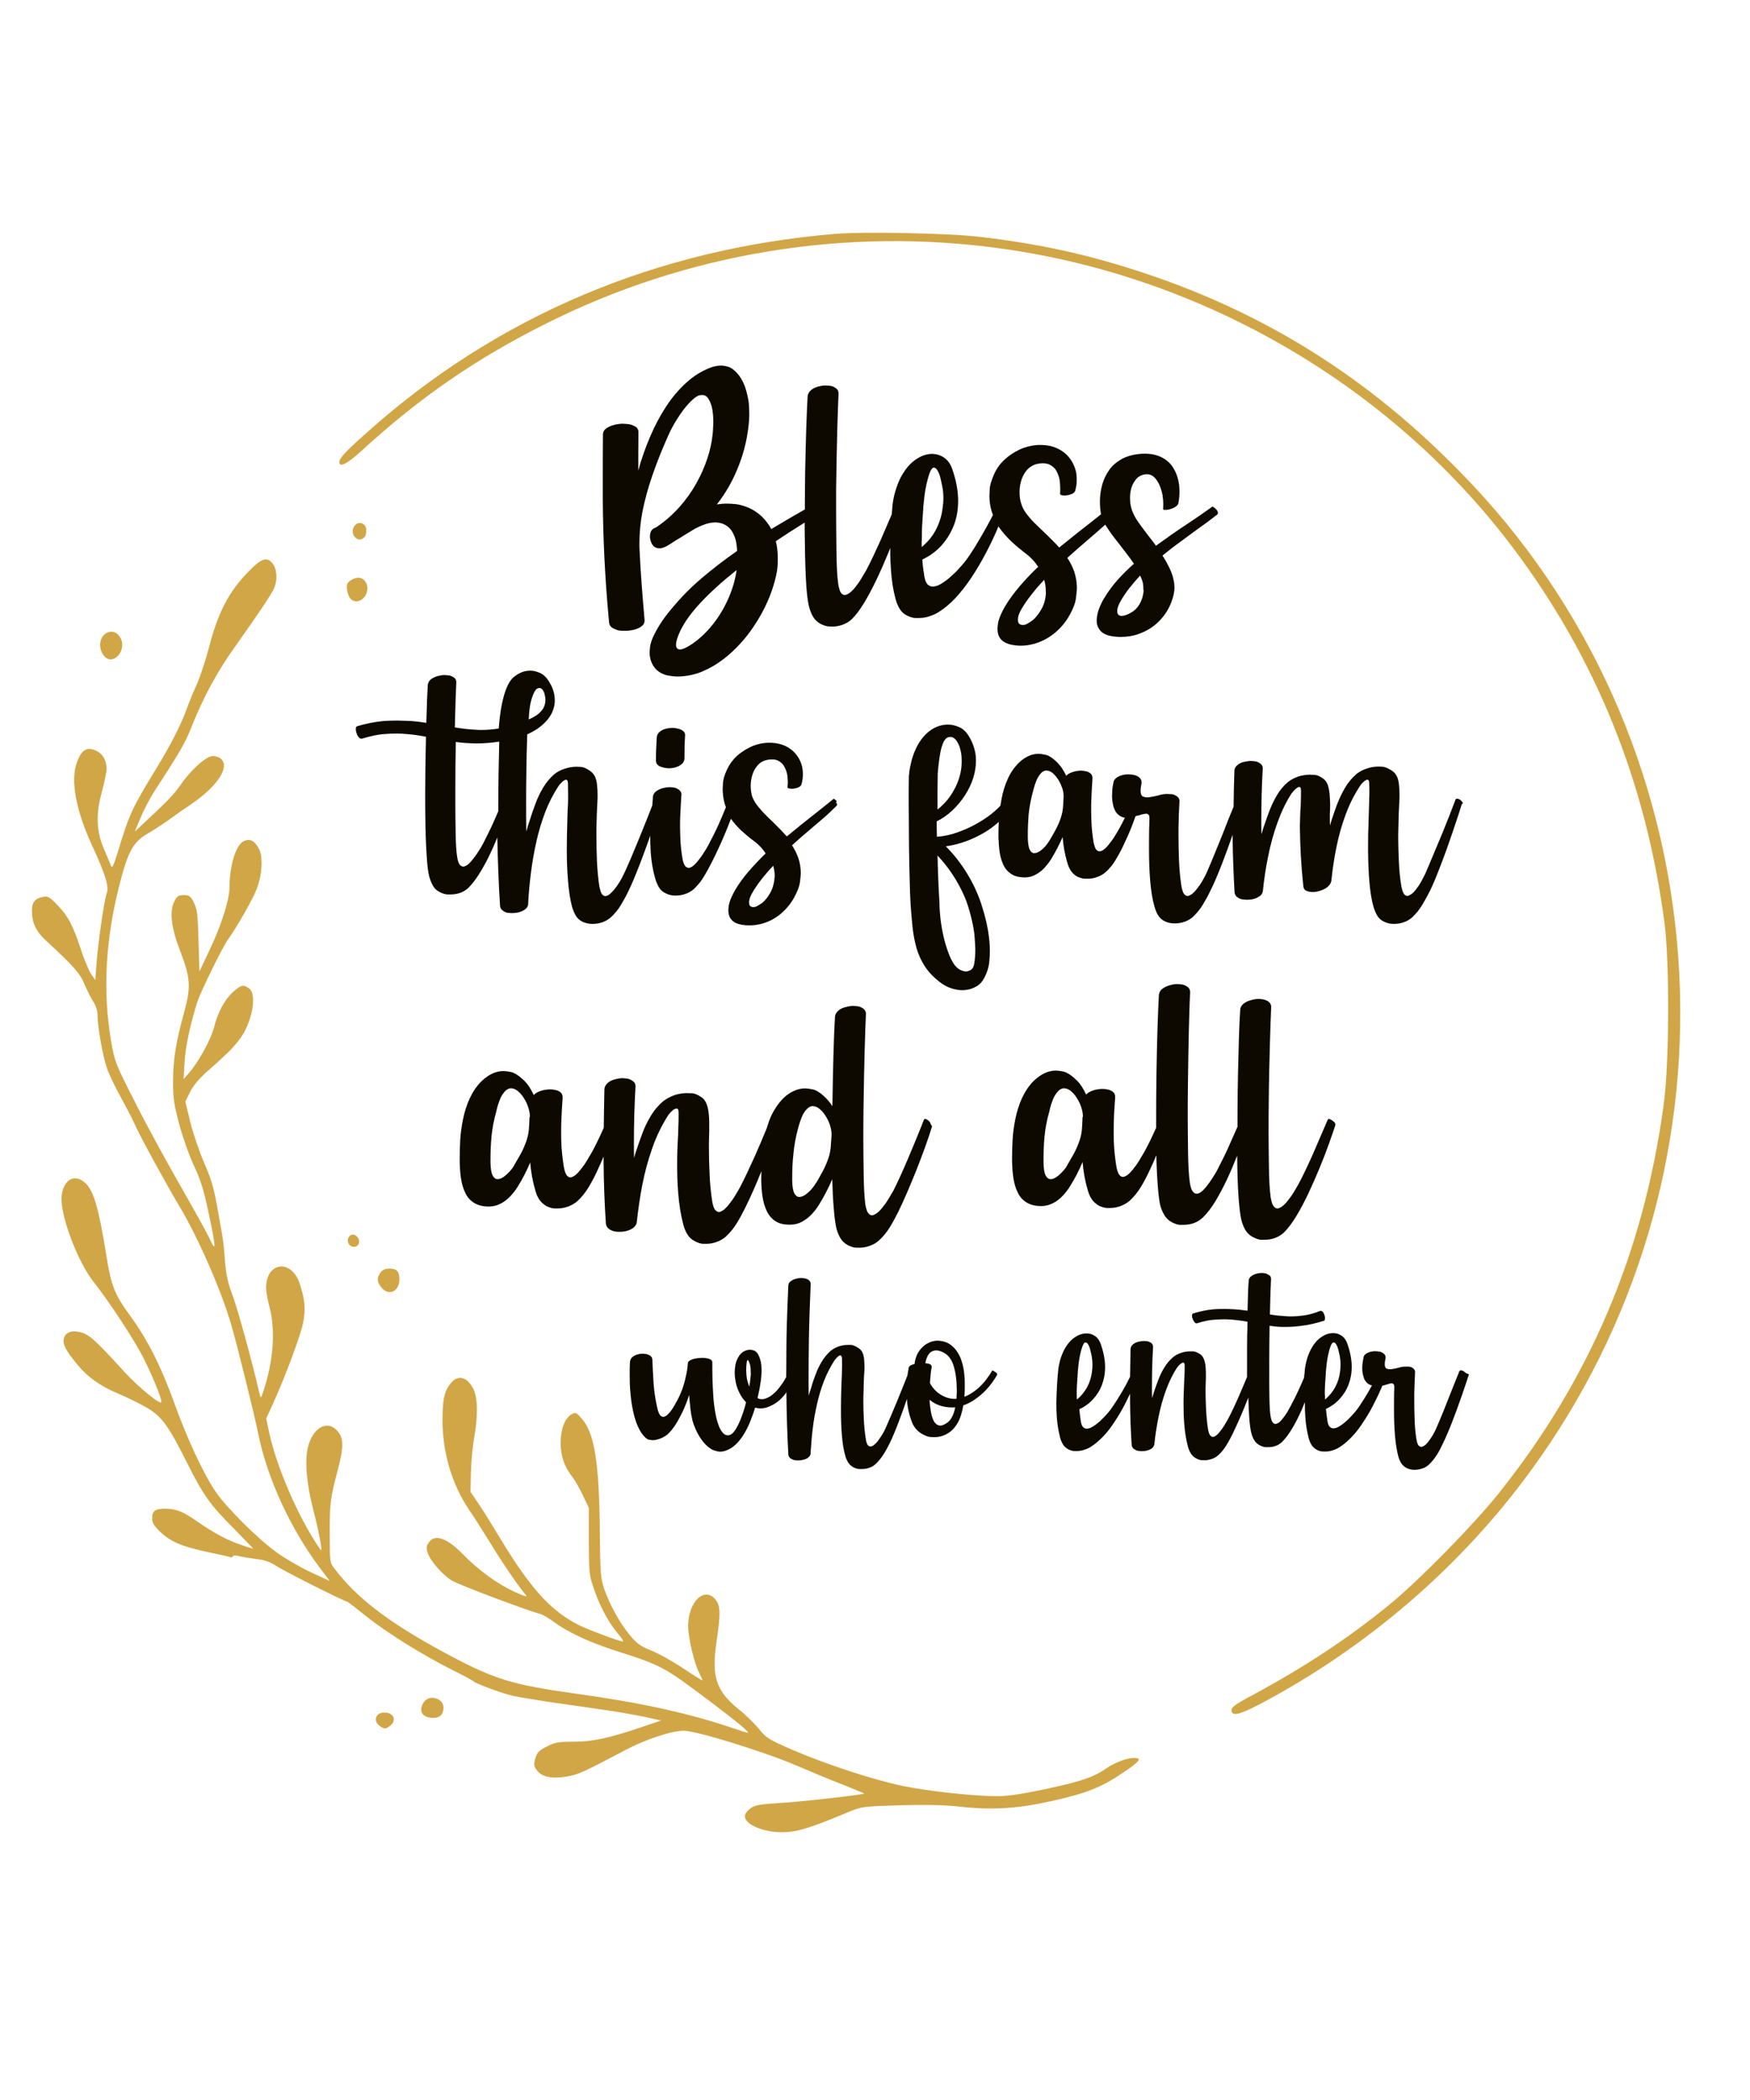 <?xml version="1.0" encoding="UTF-8"?>
<!-- Generator: Adobe Illustrator 18.0.0, SVG Export Plug-In . SVG Version: 6.00 Build 0)  -->
<svg version="1.1" viewBox="0 0 1080 1296" xml:space="preserve" xmlns="http://www.w3.org/2000/svg">
<path d="m944.8 907.5c-43 59.1-100.8 109-167.1 144.1-13 6.8-17.7 7.9-17.7 3.7 0-1.7 3-3.9 12.3-8.8 32.7-17.6 60.3-35.7 86.6-57.4 18.1-15.1 50.8-48.4 66.1-67.6 56-70.1 89.3-148.3 101.7-239.6 3.5-25.3 3.7-87.1 0.6-111.7-11.3-87.2-42.4-164.2-93.7-232.3-75-99.5-190.5-167.1-315.6-184.5-96.1-13.4-194 2.7-280.6 46.1-43.3 21.6-78.6 45.9-114.6 79-8.6 7.8-13.4 10.2-13.4 6.7 0-2.4 3.7-6.5 17.5-18.7 80.2-71.6 178.2-113 288.9-122.2 17.3-1.4 69.7-0.4 88.2 1.8 37.4 4.3 67.8 11 102.1 22.4 78.6 26.1 144.3 68.5 202.8 130.9 76.8 81.6 122 189 127.5 302.5 5.3 109.5-26.9 217-91.6 305.6zm-726.4-582.3c2-3.9 7.2-2.9 7.6 1.4 0.2 1.8-0.2 3.9-1 4.8-3.5 4.2-9.4-1.1-6.6-6.2zm474.5 768.9c-12.9 8.8-22.6 12.7-43.4 17.3-21.2 4.8-37 5.8-56.9 3.6-9.5-1.1-20.4-1.3-37-0.9-23.1 0.7-23.7 0.8-32 4.2-22 9.2-29.9 11.7-37.3 12.3-13.4 1.2-27.7-4.5-26.5-10.4 0.1-1.1 1.7-3 3.4-4.2 2.6-2 5.8-2.5 18-3.3 12.2-0.6 51.3-5.1 52.2-5.8 0.1-0.1-6-2.6-13.5-5.6-7.5-2.9-20.5-8.3-28.8-11.9-19.7-8.4-61.5-21.3-69.1-21.3-7.4 0-23.7 5.4-35.8 11.8-26.8 14.1-29.3 15.3-36.6 16.5-9.3 1.5-15.2 0.2-18.2-3.8-2-2.7-2.1-3.6-1-7.5 1.1-3.7 2.4-4.9 7.2-7.3 5.1-2.6 7.3-2.9 16.5-2.9 11.7 0 22.2-2.3 43-9.4l10.9-3.7-10.9-2.4c-6-1.2-18.2-3.4-27.2-4.6-9-1.3-23.4-3.4-32-4.6-8.6-1.4-18.2-2.9-21.3-3.6-6.4-1.4-23.2-7.7-24.1-8.8-0.3-0.4-5.8-3.5-12.2-6.6-19.1-9.6-41.2-23.3-53.7-33.3-6.4-5.1-11.9-9.4-12.2-9.4-1.5 0-38.8-18.7-43.7-22-4.2-2.7-7.5-3.8-12.8-4.4-3.9-0.5-8.6-1.3-10.4-1.7-1.8-0.6-3.4-0.6-3.8 0.1-0.3 0.6-1 0.8-1.3 0.6-0.5-0.3-7-1.8-14.4-3.3-15.8-3.4-22.7-6.3-29.3-12.6-3.6-3.5-4.8-5.5-4.8-8 0-4.8 1.8-6.1 8.1-6.1 6.7 0 11.2 1.8 20.2 8.2 10.1 7 18.4 11.4 26.6 14.1 3.9 1.4 7.3 2.4 7.5 2.4 0.1 0-5.4-5.7-12.2-12.7-14.4-14.4-18.7-20.4-28.8-40.6-11.6-23.2-15.7-28.6-25.1-34-4.4-2.5-12.1-6.3-17.2-8.4-11.3-4.8-19.1-10.3-25.7-18.5-6.7-8.1-8.7-12.1-7.9-15.5 1-4 5-5.4 10.7-3.8 5.1 1.4 9.2 5.1 26.9 24.6 8.6 9.3 22.6 20.8 22.6 18.3 0-2.6-5.1-15.1-10.7-26.4-5.6-11.4-21.6-35.6-30.9-47.4-10.1-12.5-20.9-41.5-20-52.9 0.9-10.1 7.6-14.4 14.1-8.9 5.6 4.7 8.6 14.7 13.7 46.1 2.8 17.9 5.2 23.6 14.6 36.4 10.5 14.4 18.7 30.5 27 53.3 8.1 22.6 17.9 43.5 25.4 54.8 6.5 9.8 26.5 29.7 38.4 38.2 4.7 3.4 13.9 8.7 20.4 11.8l11.9 5.5-6.4-8.5c-18-24.1-32.1-54.9-37.6-81.8-2.3-11.5-13.5-56.9-16.9-68.2-6-20.6-20.2-53.3-31.9-72.8-9-15.2-23.6-41.9-26.6-48.6-1.6-3.5-5.7-11.7-9.3-18.2s-7.7-14.9-8.9-18.7c-2.6-7.6-5.7-25.5-5.7-32.3 0-2.9-1-5.9-2.6-8.4-1.5-2.2-3.8-7-5.4-10.7-2.7-6.7-6.9-11.4-23.7-26.9-6.3-5.8-8.8-11-8.8-18.7 0-4.9 1.9-7.4 6.5-8.3 3.4-0.7 4.1-0.3 9.2 4.9 6.6 6.8 9.7 12.7 14.6 27.7 2 6.1 4.9 12.9 6.2 14.9l2.6 3.7 0.8-10.4c0.9-12.7 4.8-39.4 6.3-43.2 1.5-4.1-0.9-11.8-9.3-29.9-9.7-21.2-13.1-39.3-9.3-50.3 3-8.6 6.4-10.6 12.8-7.3 3.5 1.8 5.7 6.1 5.7 10.8 0 1.6-1.3 8-2.9 14.1-3.9 14.1-3.4 24.4 1.2 35.2 1.7 4 3.6 8.5 4.2 10.1 1 2.4 1.4 1.4 4.7-9 6.8-22.5 8.6-26.3 23.2-50.2 9-14.7 15.5-27.3 19.3-37.9 1.6-4.4 4.4-11.2 6.3-15.2 1.7-4.1 4.9-13.4 6.8-20.7 5.9-23 12.4-35.6 25.1-48.5 7.5-7.7 11-9 14.3-4.9 2.9 3.2 3.4 10.1 1.3 15.2-1.4 3.6-10 16.3-23.2 34.9-12.3 17.1-20.7 32.7-29.1 53.9-2.9 7.3-7.7 15.3-21.8 37-2.8 4.3-6.6 11.7-8.5 16.3l-3.5 8.4 4.8-4.5c14.8-13.7 19.4-18.5 23.3-24.1 6.5-9.5 15.9-18 20.1-18 1.8 0 4.2 0.8 5.1 1.8 5.5 5.4-2.8 17.4-19.5 28.6-4 2.6-10.2 7-13.8 9.7-3.7 2.5-9 6-11.8 7.6-8.4 4.7-11.9 10.3-16.4 26.9-9.9 36.4-11.9 69.7-6.3 102.1 2 11.7 2.6 13.3 14.7 37 6.8 13.6 19.4 36.6 27.7 51.1s16.6 29.4 18.3 33.1c4.1 9 4 5.9-0.6-15.7-2.9-14-5-20.6-9-29.2-2.9-6.1-7-17.6-9.1-25.5-3.3-12.3-3.9-16.2-3.9-26.6 0-13.3 1.8-24.6 7-43.3 4.1-15.4 3.8-20.6-2.6-37.3-5.6-14.5-6.7-24.4-3.6-30.6 1.6-3.3 2.5-3.9 5.8-3.9 3.4 0 4.2 0.6 6.2 4.5 2 4 2.5 7.1 2.9 23.5l0.6 19.1 6.4-13.5c6.9-14.6 12.1-30.6 12.1-37.9 0.1-15 4.4-28.1 9.8-29.4 3.7-1 5.9 0.5 8.5 5.3 2.5 4.7 1.9 16.1-1.5 24.7-2.1 5.8-12.8 24.4-17.5 30.8-3.4 4.6-16.5 31.4-18.9 38.2-4.3 13.1-7.7 28.8-8.1 38.2l-0.6 10.1 3.4-3.9c6.1-7.1 13.5-20.7 15.4-28.1 2.4-9.4 6.5-17.1 11.9-22 4.9-4.2 6.1-4.6 9.7-2 5.4 3.7 1.6 22.4-6.6 32.4-4.8 5.9-7.1 8.1-19.4 19-4.9 4.3-8.5 8.7-10.4 12.5l-2.9 5.9 3 12.5c1.7 6.9 5.5 18.1 8.5 25.1 4.2 9.4 6.1 15.9 7.9 26 4 21.9 4.3 24.2 5.1 35.4 0.7 8 1.8 13.2 4.7 20.8 3 8.1 11.9 40.1 16.6 60.6 0.8 3.2 0.9 3 2.9-3.4 5.7-17.8 6.9-36.2 3.3-49.8-1.2-4.6-2.2-10.1-2.2-12.1 0-16.2 15.6-18.2 20.8-2.7 3.2 10 3.7 15.3 2.1 24.1-1.5 7.7-11.3 34.1-19.3 51.5l-3.5 7.6 1.7 8.1c4.5 21.4 18 52.7 30.9 71.6 1.8 2.6 1.8 2.4 0.8-3.9-0.6-3.7-2.5-12.5-4.4-19.6-4.1-16-5.3-30-3.3-38.2 2.9-12.5 12.2-17.5 18.4-10.1 3.8 4.5 3.8 9.7 0 24.1-4.6 17.3-5 21.2-4.9 39.6 0 16.6 0.1 17.5 2.8 20.9 14.3 18.9 34.8 34.3 70.8 53.5 28.1 15 39.2 18.4 78.8 23.9 40.3 5.6 69.7 12.1 97 21.4 4.3 1.5 8.3 2.7 8.5 2.7 1.7 0-5.9-6.3-22.8-19.1-29.6-22.2-29.7-22.3-60-32-15.3-5-28.6-11.3-36.6-17.2-3.2-2.5-7.2-4.8-9-5.2-6.9-1.7-49.5-17.7-54-20.4-5.6-3.3-13.3-12-15-17.1-1-3-0.9-4.2 0.6-6.4 3.7-5.6 11.3-2.9 21.3 7.4 9.3 9.5 21.1 18.2 31.5 22.9 6.3 2.9 8.4 3.5 7.1 2-3.9-4.4-14.7-20.1-22.3-32.7-4.5-7.2-10-16-12.5-19.5-10.8-16.1-16.6-35.4-16.6-55.7 0-13.5 1.3-18.7 5.8-23.5 4.2-4.6 9.6-2.9 13.2 4.2 2.8 5.5 3 16.9 0.4 31-0.9 5.5-1.8 15-1.9 21.3l-0.2 11.3 5.2 7.7c2.8 4.2 8.3 13 12.2 19.5 19.4 32.3 31.9 46.1 49.4 55 6.1 3 25 10.1 27.2 10.1 0.6 0-0.6-2-2.7-4.4-5.9-7-11-16.2-14.7-26.8-3.4-9.5-3.5-10.2-3.6-30.5v-20.8l-3.6-7.5c-2-4.2-4.8-9.3-6.4-11.3-5.2-6.7-7.4-13.1-7.4-21.3 0-8.5 2.7-15.5 7-17.7 2.3-1.3 2.9-0.9 6.2 3 7.7 8.9 10.6 26.8 11 69.5 0.2 25.6 0.5 28.8 2.7 35.4 3.4 9.7 9.2 20.4 15.7 28.4 4.4 5.3 6.4 6.8 13 9.5 4.4 1.7 13.3 6.6 20 11.1 6.6 4.4 12 7.7 12 7.5 0-0.3-1-2.5-2.2-4.9-3-5.9-6.7-21.6-6.7-28.7 0-15.3 10.5-25 17.2-15.9 2.8 3.7 2.8 8.8 0.2 26.4-3 20.7-0.1 29.6 13.6 40.7 4.3 3.4 9.9 8.9 12.7 12.3 4.6 5.7 6.1 6.6 20.9 13 20.9 9 50.4 18.6 67.9 22.2 16 3.3 44.1 6.3 58.4 6.3 6.8 0 15.3-1.4 29.7-4.4 21.9-4.7 29.6-7.3 37.2-12.6 5.7-3.9 12.8-6.6 17.5-6.6 5.1 0 3.5 2.1-7.1 9.2zm-476.7-735.8c3.9-2.6 7.5-2.3 9.5 1 2.9 4.4-0.6 11.8-5.7 11.8-3.2 0-5-2.2-5.8-7.1-0.5-3.1-0.1-4.1 2-5.7zm-151.8 46.7c-4.1-4.7-3.2-12.3 1.7-14.5 3.3-1.6 6.6-0.2 8.4 3.5 3.8 7.6-4.8 17.1-10.1 11zm156.6 359c1.5 2.5 0.2 5.5-2.5 5.5-3 0-4.8-3.2-3.3-5.9 1.3-2.4 4.1-2.2 5.8 0.4zm19.2 18.9c4.6 0 6.3 1.7 6.3 6.6 0 7.6-6.7 10.6-11.1 5.1-2.8-3.6-3-5.8-0.6-9.2 1.1-1.6 2.8-2.4 5.4-2.5zm33.5 270.9c0 4.2-2.3 6.4-6.2 6.4-7 0-9.6-4.4-5.8-9.9 3.4-4.8 12-2.2 12 3.5zm-33.4 11.6c-2.6 1.7-3 1.7-5.6 0-3.1-2-3.6-5.1-1.5-7.2 0.8-0.8 2.7-1.4 4.3-1.3 5.8 0 7.6 5.4 2.8 8.5z" fill="#d1a646"/><path d="m519.4 851.6c-0.1 1.5-0.1 3.3-0.2 5.5v0.1c-0.1 3.3-0.2 6.8-0.2 10.5v3.8c0 5.1 0.2 9.9 0.6 14.6s1 8.7 2 12.1c0.4 1.6 1 3 1.8 4.3s1.9 2.3 3.4 3.1c1.4 0.7 2.6 1 3.5 1h1.6c1.5 0 3-0.2 4.4-0.7 1.6-0.5 2.9-1.3 4.1-2.4 1.9-1.8 3.5-3.8 4.9-6s2.6-4.5 3.8-6.9c1.6-3.3 3.4-7.5 5.4-12.8 1.8-4.8 3.6-9.6 5.2-14.4 0.1 1.4 0.2 2.7 0.4 4 0.5 3.9 1.6 7.5 3 11 1.2 2.6 2.9 4.6 5.2 6.1 2.3 1.4 4.2 2.2 5.7 2.3s2.5 0.1 2.8 0.1c2.4 0 4.7-0.5 6.9-1.6 2.3-1.2 4.2-2.7 5.6-4.6 1.5-1.9 2.6-3.9 3.4-6.3 0.8-2.3 1.4-4.7 1.8-7.1 2.1-0.7 4.2-1.7 6.2-3 3.2-2.1 5.9-4.4 8.2-6.9s4.4-5.4 6.3-8.6c0.1-0.2 0.2-0.4 0.2-0.6s0-0.3-0.1-0.4c0-0.2-0.3-0.4-0.6-0.7s-0.6-0.5-1-0.7-0.6-0.4-0.9-0.5l-0.4-0.2c-1.2 2.2-2.7 4.3-4.4 6.5-1.7 2.1-3.7 4.1-5.9 5.8s-4.5 3.1-6.9 4v-0.7c0.2-1.9 0.2-3.8 0.2-6v-1.6c0-2.7-0.2-5.3-0.6-8s-1.1-5.2-2-7.6c-1-2.4-2.3-4.5-4-6.3-1.6-1.7-3.3-2.8-5.1-3.5-1.8-0.6-3.5-0.9-5.1-0.9-0.5 0-1.1 0-1.6 0.1-2.2 0.3-4.2 1.2-6.1 2.5-2 1.5-3.5 3.3-4.6 5.3-1 2-1.7 4.2-1.9 6.5-1 0.2-1.8 0.5-2.5 0.9s-1 0.9-1.1 1.4c-0.3 1.7-0.6 3.3-0.8 4.8-1.6 4-3.5 8.9-5.9 14.7-3 7.3-5.5 13.1-7.4 17.4-0.4 1-1 2.2-1.7 3.4s-1.5 2.4-2.3 3.6-1.6 2.2-2.5 3c-0.8 0.8-1.5 1.3-2 1.5-0.5 0.1-0.8 0.2-1 0.2-0.6 0-1.1-0.3-1.6-0.8-0.6-0.7-1-2-1.3-3.9-0.6-3.9-1-7.9-1.2-12s-0.3-7.8-0.3-11.1c0-1.7 0-3.3 0.1-5 0.1-5 0.2-9.4 0.5-13.2 0.1-1.1 0.1-2.1 0.1-3 0-1.9-0.1-3.4-0.2-4.7-0.2-2-0.6-3.5-1.2-4.6s-1.5-2-2.7-2.7c-1.7-1.1-3.1-1.6-4.2-1.7h-1.9c-2 0-3.8 0.3-5.6 0.9-2 0.7-3.7 1.6-5.1 2.8-2.1 1.9-3.9 4-5.4 6.5s-2.8 5.1-3.8 7.9c-1.1 2.8-2 5.4-2.7 8-0.6 1.7-1.1 3.5-1.6 5.2-0.1-3.8-0.1-7.7-0.1-11.5 0-7.6 0.1-15.3 0.2-23 0.2-11.5 0.6-23 1.1-34.4 0-1.1-0.5-1.9-1.3-2.5-0.9-0.6-1.8-0.9-2.6-1s-1.4-0.2-1.8-0.2c-1 0-2 0.1-3.1 0.4-1.4 0.3-2.5 0.9-3.5 1.6s-1.5 1.7-1.5 2.8c-0.8 17.3-1.2 30.8-1.2 40.4 0 8.1-0.1 13.4-0.1 15.9-0.2 0.4-0.4 0.7-0.6 1.1-1 1.9-2.3 3.7-3.7 5.5s-3 3.4-4.7 4.7-3.5 2.1-5.4 2.4h-0.6c-1 0-1.9-0.2-2.7-0.7 0.8-3.5 1.4-6.2 1.6-8 0.4-2 0.6-3.7 0.7-5.2s0.2-2.8 0.2-3.7c0-1.2-0.1-2.4-0.2-3.6-0.2-2.1-0.8-4.1-1.7-6-0.6-1.3-1.4-2.1-2.3-2.6-1-0.5-2-0.7-3.1-0.7h-0.3c-1.1 0.1-2.2 0.4-3.3 1s-2 1.4-2.7 2.4c-1.3 1.9-2.1 3.7-2.5 5.6-0.3 1.9-0.5 3.5-0.5 4.9 0 1.3 0.1 2.7 0.3 4.1 0.4 2.8 1.1 5.4 2.3 7.9 1.1 2.5 2.6 4.7 4.4 6.5-0.5 2.3-1.2 4.6-2 6.9s-1.6 4.4-2.5 6.3-1.8 3.5-2.8 4.8-2.1 2.1-3.1 2.3c-0.3 0.1-0.5 0.1-0.8 0.1-0.8 0-1.6-0.2-2.2-0.7-0.9-0.7-1.6-1.6-2.3-2.8s-1.2-2.5-1.7-4c-0.5-1.4-0.8-2.9-1.1-4.2-0.3-1.4-0.5-2.6-0.7-3.6-0.4-2.6-0.8-5.5-1-8.9s-0.4-6.8-0.5-10.3-0.1-6.6-0.1-9.4v-1.3c-0.1-0.8-0.5-1.3-1.5-1.8-0.9-0.4-1.9-0.6-2.8-0.7s-1.6-0.1-2.1-0.1c-0.9 0-1.9 0.1-2.9 0.2-1.4 0.2-2.7 0.5-3.7 1-1.1 0.4-1.7 1-2 1.6-0.1 0.1-0.1 0.2-0.1 0.4-0.1 1.6-0.3 3.7-0.8 6.2s-1.1 5.2-2 8-2 5.5-3.3 8c-0.7 1.2-1.4 2.5-2.2 4-0.8 1.4-1.7 2.8-2.7 4s-1.8 2-2.5 2.4-1.2 0.6-1.7 0.6-1-0.2-1.4-0.5c-0.8-0.6-1.5-2-2.1-4.2-1-4.4-1.7-8.5-2.1-12.1-0.4-3.7-0.6-7.6-0.8-11.7-0.1-2.1-0.2-4.4-0.3-6.8-0.1-1.1-0.5-1.9-1.5-2.5-0.9-0.6-1.8-0.9-2.6-1s-1.4-0.2-1.7-0.2c-1 0-2 0.1-3 0.4-1.4 0.3-2.5 0.9-3.4 1.6s-1.4 1.7-1.6 2.8c-0.2 2.6-0.2 5.6-0.2 9s0.1 7 0.5 10.7c0.3 3.7 0.8 7.3 1.6 10.9 0.7 3.5 1.7 6.7 3 9.6s2.8 5.2 4.7 6.9c0.9 0.8 1.7 1.2 2.6 1.3 0.8 0.1 1.5 0.2 2 0.2 0.7 0 1.4-0.1 2.2-0.3 1.3-0.3 2.5-0.7 3.7-1.3s2.2-1.3 3.1-2c1.9-1.8 3.5-3.8 4.9-6s2.6-4.5 3.8-6.8c1.9-3.9 3.4-7.7 4.6-11.5 0.2 3 0.5 5.9 0.8 8.6 0.3 2.8 0.8 5.2 1.3 7.4 0.4 1.4 1 3.1 1.8 4.9 0.8 1.9 1.8 3.8 3 5.6 1.2 1.9 2.6 3.5 4.2 5 1.6 1.4 3.1 2.4 4.5 2.8s2.5 0.7 3.5 0.7c1.1 0 2.2-0.2 3.4-0.6 2.3-0.8 4.5-2.1 6.3-3.9 1.9-1.8 3.6-4 5.1-6.5s2.8-5.1 3.9-7.9 2.1-5.5 2.9-8.3c1 0.3 2.1 0.5 3.3 0.5 1.3 0 2.6-0.2 3.9-0.6 2.4-0.8 4.5-1.9 6.4-3.3s3.5-3.1 4.9-4.9c0.3-0.4 0.5-0.8 0.8-1.2 0.1 12.8 0.5 25.6 1.2 38.4 0.1 1.1 0.6 2 1.6 2.6s1.9 0.9 2.7 1 1.4 0.1 1.7 0.1c1.1 0 2.2-0.1 3.2-0.4 1.4-0.3 2.5-0.8 3.3-1.6 0.9-0.7 1.3-1.6 1.3-2.7v-0.7c0.3-4.7 0.7-9.6 1.3-14.5 0.6-5 1.5-9.9 2.6-14.8s2.5-9.7 4.3-14.3 4-8.9 6.6-12.9c0.3-0.3 0.6-0.7 1.1-1.3 0.5-0.5 0.9-0.9 1.3-1.2s0.8-0.4 1.1-0.4c0.1 0 0.2 0 0.3 0.1 0.4 0.2 0.6 0.7 0.7 1.7 0.1 3.1 0.1 5.6 0 7.4 0 1.8-0.1 3.8-0.2 5.9zm68.2 22.7c-0.8 1.7-1.9 3-3.3 3.9-1.5 1-2.9 1.6-4 1.6-0.3 0-0.5 0-0.8-0.1-1.3-0.3-2.4-1.2-3.2-2.7s-1.4-3.4-1.8-5.7-0.7-4.7-0.8-7.4c2.2 1.8 4.5 3 6.9 3.7s4.7 1 6.8 1c0.7 0 1.4 0 2.1-0.1-0.4 2.2-1 4.1-1.9 5.8zm-15.1-37.5c0.7-1.3 1.5-2.2 2.5-2.7s1.9-0.7 2.7-0.7c0.7 0 1.4 0.1 2.1 0.3 2.4 0.7 4.3 1.9 5.7 3.5s2.4 3.6 3.1 6c0.7 2.3 1.2 4.9 1.5 7.7 0.2 1.9 0.3 3.5 0.3 4.9 0.1 1.4 0.1 2.5 0.1 3.2-0.1 1.3-0.2 2.7-0.2 4.2-0.4 0.1-0.8 0.1-1.2 0.1-1.6 0-3.2-0.3-4.8-0.8-2-0.7-4-1.8-6-3.4-1.8-1.6-3.3-3.4-4.4-5.6 0.3-4.2 0.6-7.5 1.1-9.8v-0.2c0-0.6-0.3-1.1-0.9-1.5-0.8-0.4-1.8-0.6-3-0.7 0.2-1.6 0.7-3.1 1.4-4.5zm-109.2 12c-0.2 1.7-0.3 3.2-0.5 4.6 0 0.1 0 0.2-0.1 0.4-0.1 0.5-0.2 1.2-0.3 2-0.5-1.5-1-2.8-1.2-3.8-0.2-0.8-0.4-1.8-0.5-3s-0.2-2.4-0.2-3.7 0.1-2.5 0.2-3.5 0.2-1.7 0.4-2c0.2-0.4 0.3-0.5 0.4-0.5s0.2 0.1 0.3 0.3c0.7 1.3 1.1 2.5 1.3 3.8s0.2 2.5 0.2 3.4c0.1 0.7 0.1 1.4 0 2zm305 18.9c0.7-1.8 1.4-3.5 2.1-5.2 0.1 4.2 0.3 8 0.5 11.4 0.3 4.9 0.8 8.5 1.4 10.7 0.4 1.6 1 3 1.8 4.3s1.9 2.3 3.4 3.1c1.5 0.7 2.7 1.1 3.6 1.1h1.6c1.5 0 3-0.2 4.4-0.7 1.6-0.5 2.9-1.4 4.1-2.5 2.2-2.2 4.3-5 6.4-8.6 2.1-3.5 4-7.3 5.8-11.4 0.7-1.6 1.3-3.1 1.9-4.6v1.1c0 2.9 0.1 5.7 0.3 8.6 0.3 4.3 1 8.4 2 12.4 0.4 1.6 1 3 1.8 4.3s1.9 2.3 3.4 3.1c1.4 0.7 2.6 1 3.5 1h1.6c1.5 0 3-0.2 4.4-0.7 1.6-0.5 3.1-1.1 4.4-2 2.6-1.6 5.1-3.8 7.6-6.4s4.8-5.6 6.9-8.9c2.2-3.3 4.2-6.6 6-10.1s3.5-6.9 4.9-10.2c0.4-0.8 0.7-1.6 1-2.3 0.7-0.2 1.5-0.4 2.2-0.6 1-0.3 1.7-0.5 2.3-0.7 0.5-0.1 0.9-0.2 1.1-0.2 0.4 0 0.8 0.1 1.1 0.3 0.4 0.3 0.7 1 0.7 2-0.2 3.7-0.2 7.5-0.2 11.6v3.1c0 5.3 0.2 10.4 0.6 15.3s1.1 9.1 2 12.6c0.4 1.6 1 3 1.8 4.3s1.9 2.3 3.4 3.1c1.5 0.7 3 1.1 4.7 1.1s3.3-0.3 4.9-0.8 2.9-1.3 4.1-2.4c1.9-1.8 3.5-3.8 4.9-6s2.6-4.5 3.7-6.9c1.6-3.3 3.5-7.6 5.6-13s4.1-10.8 6-16.3 3.4-10 4.5-13.4v-0.2c-1.9-0.6-2-0.9-2.3-1.1-0.3-0.3-0.7-0.6-1.2-0.9-0.5-0.2-0.9-0.4-1.1-0.4h-0.5c-0.3 0-0.5 0.1-0.7 0.3-1.1 2.9-2.5 6.2-4 10-1.9 4.9-3.8 9.7-5.7 14.4s-3.5 8.5-4.7 11.2c-0.5 1.3-1.3 2.6-2.1 4.1-0.9 1.5-1.8 2.8-2.8 4.1s-1.9 2.1-2.6 2.5-1.3 0.6-1.7 0.6c-0.5 0-0.9-0.2-1.3-0.5-0.8-0.6-1.3-2-1.7-4.3-0.6-3.9-1-8-1.1-12.5-0.2-4.4-0.2-8.6-0.2-12.6v-2.9c0.1-5 0.3-9.4 0.5-13.2v-0.2c0-1-0.5-1.8-1.4-2.4s-1.8-0.9-2.7-0.9h-1.8c-1.1 0-2.3 0.1-3.3 0.4-0.3 0.1-0.5 0.2-0.7 0.2-1.6 0.4-2.8 0.7-3.7 0.8-0.9 0.2-1.6 0.2-2 0.2-0.5 0-1-0.1-1.5-0.2-0.8-0.2-1.2-0.7-1.4-1.3-0.2-0.7-0.2-1.2-0.2-1.6 0-0.9 0.1-2 0.4-3.3 0.1-0.3 0.1-0.6 0.1-0.9 0-0.8-0.3-1.5-0.8-2-0.8-0.8-1.7-1.3-2.7-1.5-1.1-0.2-2-0.3-2.9-0.3-0.5 0-1 0-1.6 0.1-1.4 0.2-2.6 0.6-3.7 1.2-1 0.6-1.7 1.4-1.9 2.4-0.4 2-0.6 3.5-0.7 4.7-0.1 1.1-0.1 1.8-0.1 2 0 1.8 0.2 3.5 0.7 5.1 0.4 1.8 1.3 3.2 2.5 4.3 0.8 0.6 1.7 1.1 2.8 1.3-1.6 2.9-3.2 5.7-4.9 8.4-1.9 3-3.5 5.4-4.9 7.2-0.7 0.9-1.6 1.9-2.6 3s-2.2 2.2-3.4 3.4c-1.3 1.1-2.5 2.1-3.8 2.9s-2.2 1.3-2.9 1.4-1.1 0.2-1.3 0.2c-0.8 0-1.5-0.3-2.1-0.8-0.8-0.7-1.4-2-1.6-3.9-0.4-2.6-0.7-5-0.9-7.3 3.1-1.4 5.9-3.4 8.3-6s4.3-5.5 5.6-8.9 2-7.1 2-11.2v-0.5c-0.1-4.2-1-8.8-2.7-13.7-0.8-2.2-2-3.9-3.6-4.9-1.6-1.1-3.3-1.6-5.2-1.6s-3.8 0.5-5.7 1.5c-2 1.1-3.8 2.5-5.2 4.3-1.5 1.8-2.7 3.8-3.6 5.9-1 2.2-1.7 4.3-2.2 6.6-0.5 2.2-0.8 4.3-0.9 6.3l-0.2 1.6c0 0.4-0.1 0.9-0.1 1.3-1.3 3.1-2.5 5.7-3.5 7.9-1.3 2.9-2.9 6.1-4.8 9.6-0.6 1.2-1.4 2.5-2.2 4-0.9 1.4-1.9 2.8-2.9 4-1 1.3-1.9 2.1-2.6 2.5s-1.3 0.6-1.7 0.6-0.9-0.2-1.3-0.6c-0.8-0.6-1.3-2-1.7-4.3-0.4-2.5-0.6-6.2-0.7-11.2s-0.1-9.8-0.1-14.5v-7.4c0-7.6 0.1-15.2 0.2-22.6 3 0.4 5.5 0.7 7.4 0.7h3.2c3.2 0 6.5-0.3 10-0.8 3.9-0.5 8.1-1.5 12.7-2.9 0.5-0.1 0.8-0.4 0.8-0.9 0.1-0.5 0.1-0.8 0.1-1 0-0.5-0.1-1-0.3-1.6-0.3-0.9-0.6-1.5-1-2s-0.8-0.7-1.3-0.7c-0.2 0-0.4 0-0.6 0.1-3.5 1.4-6.8 2.3-9.7 2.7s-5.5 0.6-7.9 0.6c-1 0-2.1 0-3.1-0.1-3.4-0.2-6.8-0.5-10.1-1.1 0.2-10.6 0.5-17.8 0.7-21.8v-0.2c0-1-0.4-1.8-1.3-2.3-0.9-0.6-1.7-1-2.5-1.1s-1.4-0.2-1.8-0.2c-1 0-2 0.1-3.1 0.4-1.4 0.3-2.5 0.9-3.5 1.6s-1.5 1.7-1.6 2.8c-0.3 3.5-0.5 9.7-0.7 18.5-3.4-0.5-6.4-0.8-8.8-0.9s-4.4-0.2-5.7-0.2c-2.3 0-4.7 0.1-7.2 0.3-3.8 0.4-7.8 1.2-11.9 2.5-0.5 0.2-0.7 0.7-0.7 1.3 0 0.7 0.2 1.5 0.5 2.2 0.3 0.8 0.7 1.4 1.1 1.9s0.8 0.7 1.2 0.7h0.2c4.1-1.3 7.5-2 10.2-2.2s4.8-0.3 6.5-0.3 3.3 0.1 5 0.2c3.2 0.3 6.4 0.7 9.6 1.3-0.2 6.4-0.3 12-0.3 16.6v10.4 7.1c-1.7 4-3.4 8.1-5.2 12.2-2.3 5.3-4.5 9.9-6.5 13.7-0.7 1.2-1.4 2.5-2.3 4-0.9 1.4-1.9 2.8-2.9 4-1 1.3-1.9 2.1-2.6 2.5s-1.2 0.6-1.6 0.6-0.9-0.2-1.3-0.6c-0.8-0.6-1.3-2-1.7-4.3-0.6-3.9-1-8-1.2-12.2s-0.3-8-0.3-11.4c0-1.6 0-3.3 0.1-5 0.1-1.6 0.1-3.2 0.1-4.6s0-2.7-0.1-3.8c-0.1-2.3-0.4-4.3-1-5.8-0.6-1.6-1.4-2.7-2.5-3.4-1.7-1.1-3.1-1.6-4.2-1.7h-1.9c-2 0-3.8 0.3-5.6 0.9-2 0.7-3.7 1.6-5.1 2.8-2.1 1.8-3.9 4-5.4 6.5s-2.8 5.2-3.8 8c-1.1 2.8-2 5.4-2.8 8-0.3 0.9-0.5 1.8-0.8 2.7v0.1c-0.1-2.2-0.1-4.4-0.1-6.6 0-8.2 0.2-16.6 0.7-25.2 0-1-0.4-1.9-1.3-2.5s-1.8-0.9-2.6-1-1.4-0.1-1.8-0.1c-1 0-2 0.1-3.1 0.4-1.4 0.3-2.5 0.8-3.5 1.6s-1.5 1.7-1.6 2.9c-0.1 6.1-0.2 11.8-0.3 17.2-0.7 1.4-1.5 2.9-2.4 4.7-1.7 3.2-3.5 6.2-5.4 9.2s-3.5 5.4-4.9 7.2c-0.7 0.9-1.6 1.9-2.6 3s-2.2 2.2-3.4 3.4c-1.3 1.1-2.5 2.1-3.8 2.9s-2.2 1.3-2.9 1.4-1.1 0.2-1.3 0.2c-0.8 0-1.5-0.3-2.1-0.8-0.8-0.7-1.4-2-1.6-3.9-0.4-2.6-0.7-5-0.9-7.3 3.1-1.4 5.9-3.4 8.3-6s4.3-5.5 5.6-8.9 2-7.1 2-11.2v-0.5c-0.1-4.2-1-8.8-2.7-13.7-0.8-2.2-2-3.9-3.6-4.9-1.6-1.1-3.3-1.6-5.2-1.6s-3.8 0.5-5.7 1.5c-2 1.1-3.8 2.5-5.2 4.3-1.5 1.8-2.7 3.8-3.6 5.9-1 2.2-1.7 4.3-2.2 6.6-0.5 2.2-0.8 4.3-0.9 6.3l-0.2 1.6c-0.3 4.1-0.5 7.7-0.6 10.5-0.1 2.9-0.2 5-0.2 6.5 0 2.9 0.1 5.7 0.3 8.6 0.3 4.3 1 8.4 2 12.4 0.4 1.6 1 3 1.8 4.3s1.9 2.3 3.4 3.1c1.4 0.7 2.6 1 3.5 1h1.6c1.5 0 3-0.2 4.4-0.7 1.6-0.5 3.1-1.1 4.4-2 2.6-1.6 5.1-3.8 7.6-6.4s4.8-5.6 6.9-8.9c2.2-3.3 4.2-6.6 6-10.1 1.3-2.5 2.5-4.9 3.6-7.3v4.6c0.1 9.5 0.4 18.5 1 27.1 0.1 1 0.6 1.9 1.5 2.5s1.7 1 2.6 1.1 1.5 0.2 2 0.2c0.9 0 1.7-0.1 2.6-0.2 1.3-0.3 2.4-0.7 3.4-1.3s1.5-1.4 1.8-2.4v-0.2h0.1v-0.2c0.5-5.4 1.4-10.9 2.5-16.5s2.6-11.1 4.5-16.4 4.2-10.1 7.1-14.5c0.2-0.3 0.6-0.7 1.1-1.3 0.5-0.5 1-0.9 1.4-1.2 0.5-0.3 0.8-0.5 1.1-0.5 0.2 0 0.3 0 0.4 0.1 0.4 0.2 0.6 0.7 0.6 1.7 0 2.1 0 3.9-0.1 5.4-0.1 1.4-0.1 2.9-0.2 4.5-0.1 1.8-0.2 4.3-0.3 7.5-0.1 2.2-0.1 4.3-0.1 6.4 0 4.1 0.1 8.1 0.4 11.8 0.4 5.6 1.2 10.3 2.3 14.4 0.4 1.6 1 3 1.8 4.3s1.9 2.3 3.4 3.1c1.4 0.7 2.6 1.1 3.5 1.1h1.6c1.5 0 2.9-0.3 4.4-0.8 1.6-0.5 2.9-1.3 4.1-2.4 1.9-1.7 3.5-3.7 4.9-6 1.4-2.2 2.6-4.5 3.8-6.9 2.4-5 5-10.7 7.7-17.4zm49.4-12.4c0.2-2.8 0.4-5.9 0.6-9.1v-0.2c0.1-1.3 0.3-2.9 0.5-4.8s0.6-3.8 1-5.7 0.9-3.5 1.4-4.8 1-2 1.6-2.2h0.2c0.5 0 0.9 0.2 1.3 0.7s0.8 1.3 1.1 2.1c0.3 0.9 0.6 1.8 0.8 2.8s0.4 1.9 0.6 2.7c0.3 1.7 0.5 3.5 0.5 5.3 0 1.5-0.1 2.9-0.3 4.4-0.4 3.3-1.3 6.4-2.9 9.4s-3.7 5.6-6.4 7.8v-2.8h-0.1c0-1.8 0-3.6 0.1-5.6zm-153.2 5.6c0-1.8 0-3.6 0.1-5.6 0.2-2.8 0.4-5.9 0.6-9.1v-0.2c0.1-1.3 0.3-2.9 0.5-4.8s0.6-3.8 1-5.7 0.9-3.5 1.4-4.8 1-2 1.6-2.2h0.2c0.5 0 0.9 0.2 1.3 0.7s0.8 1.3 1.1 2.1c0.3 0.9 0.6 1.8 0.8 2.8s0.4 1.9 0.6 2.7c0.3 1.7 0.5 3.5 0.5 5.3 0 1.5-0.1 2.9-0.3 4.4-0.4 3.3-1.3 6.4-2.9 9.4s-3.7 5.6-6.4 7.8zm-272.7-597.8c-1.5-0.8-2.9-1.3-4.4-1.4-1.4-0.1-2.5-0.2-3.2-0.2-1.4 0-2.9 0.2-4.3 0.5-2.2 0.5-4 1.2-5.5 2.2s-2.3 2.3-2.3 3.9c-0.1 9.8-0.1 19-0.1 27.6v12.5c0.1 12 0.4 24.1 1 36.1s1.5 25.4 2.9 40c0.2 1.5 1 2.7 2.6 3.5 1.5 0.8 3 1.3 4.4 1.4s2.3 0.1 2.8 0.1c1.7 0 3.3-0.2 4.9-0.5 2.1-0.5 3.9-1.2 5.2-2.2 1.4-1 2-2.2 2-3.7v-0.2c-1.4-15.8-2.5-30.2-3.1-43.1-0.1-1.4-0.1-2.7-0.1-4.1 0-6.5 0.6-12.9 1.8-19.3 1.5-7.7 3.6-15.3 6.2-22.8s5.5-14.9 8.7-22.1c1.4-3.3 2.9-6.5 4.7-9.6s3.7-6 5.7-8.7c2-2.6 4-4.8 5.9-6.5s3.4-2.5 4.3-2.6 1.5-0.1 1.6-0.1c1.5 0 2.8 0.8 3.7 2.3 1.2 2 2 4.2 2.4 6.6s0.6 4.8 0.6 7.2v1.1c-0.1 2.8-0.2 5.4-0.5 7.7-0.5 4.5-1.5 9.2-3.2 14.3s-3.9 10.2-6.8 15.3c-2.8 5.1-6.3 10-10.3 14.5-4.1 4.6-8.6 8.6-13.8 12.2-0.8 0.5-1.5 0.9-2.3 1.2-0.9 0.6-1.5 1.4-1.8 2.3s-0.4 1.7-0.4 2.5c0 0.5 0 0.9 0.1 1.2 0.2 1.2 0.5 2.3 1.1 3.4s1.3 1.8 2.1 2.2 1.7 0.6 2.6 0.6c0.4 0 0.8 0 1.1-0.1 1.3-0.3 2.6-0.8 3.9-1.6s2.6-1.5 3.8-2.4l2.4-1.5c1.2-0.7 2.4-1.4 3.6-2.2 1.9-1.2 3.9-2.4 5.9-3.6s4.1-2.2 6.2-3 3.7-1.2 4.9-1.4c1.2-0.1 2-0.2 2.4-0.2 1.7 0 3.3 0.3 4.8 0.8 2.3 0.9 4 2.3 5.3 4 1.2 1.8 2.1 3.8 2.7 6 0.5 2.2 0.8 4.5 0.9 6.8-7.9 5.5-15.3 11.2-22.2 17.1s-12.9 12.1-18.2 18.5c-1.8 2.1-3.7 4.5-5.6 7.3-1.9 2.7-3.6 5.6-5.1 8.6s-2.3 5.5-2.6 7.4c-0.2 1.9-0.3 3.2-0.3 3.9 0 2.3 0.5 4.7 1.6 6.9s2.6 3.9 4.5 5.1 3.9 1.9 5.8 2.2 3.7 0.5 5.3 0.5c0.9 0 1.8 0 2.7-0.1 2.6-0.2 5-0.6 7.3-1.2s4.4-1.3 6.2-2.2c6-2.6 11.5-6.3 16.6-10.9s9.6-9.7 13.5-15.4c3.9-5.6 7.1-11.4 9.6-17.2 1.7-3.9 3.1-8 4.2-12.1 1.1-4.2 1.6-7.4 1.7-9.7s0.1-3.8 0.1-4.4c0-3.6-0.4-7-1.2-10.3 5.6-3.8 11.6-7.6 17.8-11.5v4.2c0.1 11.1 0.3 21 0.7 29.7s1.1 14.8 2.1 18.4c0.6 2.2 1.4 4.2 2.5 6s2.6 3.2 4.8 4.4c2 0.9 3.6 1.4 4.9 1.4s2 0.1 2.2 0.1c2 0 4.1-0.4 6.1-1.1 2.2-0.8 4.1-1.9 5.7-3.4 2.5-2.4 5-5.8 7.6-10 2.6-4.3 5.1-9 7.6-14.2s4.8-10.5 7-15.8c0.6-1.4 1.1-2.7 1.6-4.1v2.4c0 4 0.2 8 0.5 11.9 0.4 6 1.3 11.7 2.8 17.3 0.6 2.2 1.4 4.2 2.5 6s2.6 3.3 4.8 4.3c2 0.9 3.6 1.4 4.8 1.4h2.2c2.1 0 4.2-0.3 6.1-0.9 2.3-0.7 4.3-1.6 6.1-2.7 3.6-2.3 7.2-5.2 10.6-8.9s6.6-7.8 9.6-12.3 5.8-9.2 8.4-14.1c2.6-4.8 4.9-9.6 6.9-14.1l1.5-3.6c0.2 0.4 0.4 0.8 0.7 1.1 2.2 3 4.6 5.8 7.4 8.4s5.7 5 8.7 7.3c3.1 2.3 5.7 5.1 7.7 8.2-4.1 3.9-7.9 7.9-11.4 12s-6.6 8.3-9.1 12.5c-1 1.7-1.9 3.5-2.7 5.4s-1.4 3.6-1.6 5.1c-0.2 1.4-0.3 2.6-0.3 3.4 0 1 0.1 1.9 0.3 2.8 0.4 1.7 1.3 3.2 2.7 4.4s3.4 2.1 6.1 2.6c1.7 0.3 3.5 0.5 5.2 0.5 3.1 0 6.1-0.5 9.1-1.4 4.5-1.4 8.5-3.6 12.1-6.6s6.6-6.6 8.9-10.7 3.7-7.7 4-10.6c0.4-3 0.6-5.1 0.6-6.4 0-3.4-0.6-6.8-1.7-10.2-1.1-3-2.5-5.7-4.2-8.3 3.9-3.5 7.7-6.9 11.6-10.2 4.1-3.5 8-6.9 11.8-10.3 1.1 1.7 2.3 3.6 3.8 5.7 1.5 2 3.1 4.1 4.8 6.2 1.5 2 3 4 4.6 6s3 4.1 4.5 6.2c-3.6 3.2-7 6.5-10.1 10s-5.8 7.2-8.1 11c-1.1 1.7-2 3.5-2.8 5.4s-1.3 3.6-1.6 5.1-0.4 2.7-0.4 3.6 0.1 1.8 0.3 2.6c0.5 1.7 1.4 3.2 2.7 4.4 1.4 1.2 3.4 2.1 6.1 2.6 1.9 0.3 3.8 0.5 5.7 0.5 3.9 0 7.7-0.6 11.2-1.9 5.4-1.9 10-4.9 13.7-9.1 3.8-4.2 6.4-9.2 7.8-15.1 0.3-1.4 0.5-2.9 0.5-4.3 0-1.2-0.1-2.5-0.3-3.7-0.5-2.7-1.3-5.4-2.6-8.1s-2.7-5.4-4.5-8c3.3-2.7 6.7-5.4 10.2-7.9 3.5-2.6 6.9-5.1 10.3-7.6 4.7-3.3 9.2-6.6 13.4-9.9 0.2-0.2 0.3-0.4 0.3-0.7v-0.2c0-0.6-0.2-1.1-0.5-1.6s-0.7-0.9-1.1-1.2c-0.4-0.4-0.8-0.7-1.2-0.9l-0.5-0.3c-5.1 3.7-10.5 7.4-16.1 11.1-6.4 4.2-12.6 8.6-18.8 13.1-1.4-2-2.9-3.9-4.4-5.8-2.3-3-4.5-5.9-6.4-8.6s-3.2-5.2-4-7.5c-0.7-2.2-1.1-4-1.1-5.3-0.1-1.4-0.1-2.2-0.1-2.5 0-2.2 0.3-4.3 0.9-6.2 0.7-2.2 1.8-4 3.2-5.6 1.5-1.5 3.4-2.4 5.8-2.6h0.6c1.7 0 3.1 0.6 4.3 1.7 1.4 1.4 2.6 3.1 3.5 5.3s1.5 4.3 1.8 6.2c0.3 2 0.4 3.7 0.4 5.1 0 1 0 2-0.1 3 0 0.5 0.4 0.7 1.3 0.7s1.9-0.1 3.1-0.5c1.2-0.3 2.3-0.8 3.2-1.4s1.5-1.3 1.8-2.1c0.5-2.4 0.7-4.8 0.7-7.2 0-1.4-0.1-2.8-0.2-4.2-0.5-3.7-1.6-7.1-3.3-10-1.7-3-4.1-5.3-7.2-6.9-3-1.6-6.5-2.4-10.6-2.4h-1.1c-5.1 0.2-9.4 1.3-12.9 3.1-3.4 1.9-6.2 4.2-8.1 7-2 2.8-3.4 5.9-4.3 9.1-0.9 3.3-1.3 6.5-1.4 9.7 0 3.2 0.2 6 0.7 8.5-2.5 2-5 4-7.6 6-6 4.6-12 9.5-18.2 14.5-1.5-1.7-3.1-3.3-4.7-4.9s-3.2-3.2-4.8-4.7c-2.1-2-4.1-3.9-6-5.8s-3.5-3.8-4.9-5.7-2.4-3.8-3-5.8c-0.8-2.3-1.1-4.7-1.1-7.3s0.4-5.2 1.2-7.6 2-4.5 3.5-6.2c1.6-1.7 3.5-2.9 5.8-3.5 1.4-0.3 2.6-0.5 3.9-0.5 1.5 0 2.9 0.3 4.1 0.8 2 1 3.6 2.5 4.5 4.4 1 2 1.6 3.9 1.8 5.7s0.3 3.3 0.3 4.4 0 2.3-0.1 3.4c0 0.5 0.3 0.9 1 1 0.6 0.2 1.3 0.2 2 0.2 0.4 0 0.8 0 1.2-0.1 1.1-0.1 2.2-0.5 3.2-0.9 1-0.5 1.6-1.1 1.9-1.8 0.7-2.3 1-4.7 1-6.9 0-1.4-0.1-2.8-0.3-4.2-0.7-3.6-2.2-6.9-4.6-9.8s-5.6-5-9.7-6.4c-2.6-0.8-5.2-1.1-7.8-1.1-0.9 0-1.9 0-2.8 0.1-3.6 0.4-7.1 1.3-10.4 2.9s-6.3 3.6-9 6.1c-2.9 2.7-5.1 5.8-6.6 9.4-1.5 3.5-2.4 6.4-2.5 8.7s-0.2 3.7-0.2 4.4c0 3.2 0.5 6.3 1.4 9.4 0.2 0.8 0.6 1.5 0.8 2.2-1 1.9-2.1 4.1-3.4 6.4-2.4 4.4-4.9 8.7-7.4 12.8-2.6 4.2-4.8 7.5-6.8 10-1 1.2-2.2 2.6-3.6 4.1-1.4 1.6-3 3.1-4.8 4.7-1.7 1.6-3.5 2.9-5.2 4s-3.1 1.7-4 1.9-1.6 0.3-1.9 0.3c-1.1 0-2.1-0.4-3-1.1-1.1-1-1.9-2.8-2.3-5.5-0.6-3.6-1-6.9-1.2-10.1 4.3-2 8.1-4.7 11.5-8.3 3.3-3.6 5.9-7.7 7.8-12.4s2.8-9.9 2.8-15.5v-0.7c-0.1-5.9-1.3-12.3-3.7-19.1-1.1-3.1-2.8-5.4-5-6.9s-4.6-2.2-7.3-2.3c-2.6 0-5.3 0.7-7.9 2.1-2.8 1.5-5.2 3.5-7.3 6-2 2.5-3.7 5.2-5.1 8.2-1.3 3-2.3 6-3.1 9.1-0.7 3.1-1.2 6-1.3 8.7l-0.2 2.3c0 0.3 0 0.7-0.1 1-2.3 5.3-4.6 10.7-6.9 16-3.1 6.9-6 13.1-8.8 18.4-0.9 1.6-2 3.4-3.2 5.4s-2.6 3.9-4 5.6-2.7 2.8-3.7 3.4-1.8 0.9-2.3 0.9c-0.7 0-1.3-0.2-1.8-0.7-1.1-0.9-1.8-3-2.3-6.1-0.6-4.2-1-10.9-1.1-20s-0.2-17.7-0.2-26v-12.7c0.2-13.1 0.4-25.1 0.7-36s0.6-18.5 0.8-22.8v-0.2c0-1.4-0.6-2.4-1.7-3.2-1.2-0.8-2.4-1.3-3.6-1.4s-2.1-0.2-2.6-0.2c-1.4 0-2.7 0.2-4.1 0.5-2 0.5-3.6 1.2-4.9 2.3s-2.1 2.4-2.2 4c-0.2 3.7-0.5 9.9-0.8 18.6s-0.5 17.9-0.7 27.7c-0.1 8.3-0.2 16.1-0.2 23.4-7 4-13.9 8-20.7 12.1-1.5-2.8-3.5-5.4-5.9-7.8-2.5-2.3-5.2-4.1-8.2-5.4-3-1.2-5.7-2-8-2.2s-4.2-0.3-5.4-0.3c-2 0-4.1 0.2-6.1 0.5 5.8-7.4 10.3-15.5 13.7-24.4 3.4-8.8 5.5-18.1 6.2-27.8 0.1-1.3 0.1-2.6 0.1-3.9 0-2.1-0.1-4.3-0.3-6.6-0.5-3.6-1.3-6.9-2.4-10.1-1.2-3.2-2.7-5.9-4.7-8.1s-3.9-3.6-5.7-4.1c-1.9-0.5-3.3-0.7-4.4-0.7-2.1 0-4.5 0.5-7 1.5-5.1 2-10 5.1-14.4 9.1-4.5 4.1-8.6 8.9-12.3 14.5s-7 11.8-9.9 18.6c-2.9 6.7-5.4 13.8-7.4 21.1 0-7.5 0-15.4 0.1-23.8 0-1.5-0.7-2.7-2.2-3.5zm57.5 106.7c-2.6 5.8-5.8 11.1-9.6 15.8s-7.9 8.6-12.4 11.7c-3.4 2.3-6 3.5-7.7 3.5-0.8 0-1.3-0.2-1.7-0.7-0.5-0.5-0.7-1.2-0.7-2.2 0-2 0.9-4.9 2.7-8.7 2.6-5.4 6.8-11.2 12.7-17.5s13.2-12.9 22-19.9c-0.9 6.3-2.7 12.2-5.3 18zm254.3-14.6c0.8 1.5 1.3 3 1.7 4.4 0.2 1.1 0.3 2.2 0.3 3.4v1.1h0.2c-0.1 1.7-0.4 3.5-1 5.3s-1.4 3.4-2.6 5c-1.1 1.6-2.6 2.8-4.4 3.8-2.3 1.3-4.2 1.9-5.5 1.9-0.4 0-0.7 0-0.9-0.1-1.3-0.3-1.9-1.2-1.9-2.7v-0.3c0-1.6 0.7-3.6 2-5.9 1.6-2.8 3.4-5.5 5.5-8.2 2.1-2.6 4.3-5.2 6.6-7.7zm-59.2 2.6c0.7 2.3 1 4.7 1 7.2v0.7h0.1c-0.1 2.6-0.6 5.3-1.6 7.8-0.8 2-2 3.9-3.4 5.8s-2.8 3.3-4.1 4.1c-2 1.4-3.4 2.1-4.1 2.2s-1.1 0.1-1.2 0.1c-1.1 0-1.9-0.4-2.4-1.1-0.3-0.5-0.5-1.2-0.5-2 0-0.5 0-0.9 0.1-1.4 0.2-1.4 0.8-3 1.8-4.8 1.9-3.3 4-6.4 6.5-9.5 2.4-3.1 5-6.1 7.8-9.1zm-75.6-24.1h0.1c0-2.5 0-5.1 0.1-7.7 0.2-3.9 0.5-8.1 0.8-12.6v-0.5c0.2-1.8 0.4-4 0.7-6.7 0.3-2.6 0.8-5.3 1.4-7.9s1.2-4.8 1.9-6.6 1.5-2.8 2.2-3.1h0.2c0.7 0 1.3 0.3 1.8 0.9 0.6 0.8 1.1 1.7 1.6 3 0.5 1.2 0.8 2.5 1.1 3.9s0.6 2.6 0.8 3.7c0.5 2.4 0.7 4.9 0.7 7.4 0 2-0.2 4.1-0.5 6.1-0.5 4.5-1.9 8.9-4 13.1-2.2 4.2-5.1 7.8-8.9 10.9zm-149.6 116.2c1 0.3 1.9 0.8 2.6 1.4s1 1.4 1 2.4c-0.3 4.8-0.4 9.7-0.4 14.5-0.1 1.3-0.6 2.4-1.5 3.2s-2 1.5-3.3 1.9c-1.3 0.5-2.5 0.7-3.6 0.8h-1.1c-0.5 0-1 0-1.8-0.1s-1.7-0.3-2.7-0.6-1.9-0.7-2.5-1.4c-0.7-0.5-1-1.4-1.1-2.4 0-4.8 0.2-9.6 0.5-14.4 0.1-1.3 0.6-2.4 1.5-3.3 0.9-0.8 2-1.5 3.2-1.9s2.4-0.6 3.6-0.7c0.3-0.1 0.7-0.1 1.1-0.1 0.5 0 1 0 1.8 0.1s1.7 0.3 2.7 0.6zm-137.6-28.9c0-1.3-0.5-2.3-1.6-3s-2.2-1.1-3.3-1.2-1.8-0.2-2.2-0.2c-1.3 0-2.6 0.2-3.9 0.5-1.7 0.4-3.2 1.1-4.5 2-1.2 0.9-1.9 2.1-2.1 3.6-0.3 4.5-0.6 12.3-0.9 23.4-4.4-0.7-8.1-1.1-11.2-1.2s-5.5-0.2-7.2-0.2c-3 0-6 0.1-9.1 0.4-4.9 0.5-10 1.5-15.2 3.1-0.6 0.3-0.8 0.7-0.8 1.1v0.9c0 0.8 0.2 1.6 0.5 2.4 0.3 1 0.8 1.9 1.3 2.4 0.6 0.6 1.1 0.9 1.6 0.9h0.3c5.2-1.6 9.5-2.5 12.9-2.8s6.2-0.4 8.3-0.4 4.3 0.1 6.3 0.3c4.1 0.3 8.1 0.9 12.1 1.7-0.2 8.2-0.3 15.2-0.4 21.1 0 5.9-0.1 10.3-0.1 13.2 0 5.8 0 11.5 0.1 17 0.1 8.3 0.4 15.6 0.8 21.8 0.4 6.3 0.9 10.8 1.7 13.5 0.6 2 1.3 3.8 2.3 5.5s2.4 3 4.4 3.9c1.8 0.9 3.3 1.3 4.5 1.3h2.1c1.9 0 3.8-0.3 5.5-0.9 2-0.7 3.7-1.7 5.2-3.1 2.2-2.2 4.4-5 6.5-8.3 2.1-3.4 4.2-7 6.1-10.9s3.7-7.9 5.3-12c0.3 14 0.8 28.1 1.7 42.2 0.1 1.4 0.8 2.5 2 3.2 1.2 0.8 2.3 1.2 3.4 1.2 1.1 0.1 1.8 0.1 2.2 0.1 1.4 0 2.7-0.2 4-0.5 1.7-0.4 3-1.1 4.1-2s1.7-2 1.7-3.4v-0.8c0.3-5.9 0.9-12.1 1.7-18.4s1.9-12.6 3.3-18.9 3.2-12.3 5.4-18.1 5-11.3 8.3-16.3c0.3-0.5 0.8-1.1 1.4-1.7 0.6-0.7 1.2-1.2 1.8-1.6s1.1-0.6 1.4-0.6c0.1 0 0.3 0 0.4 0.1 0.5 0.2 0.8 1 0.8 2.3 0.1 3.9 0.1 7 0.1 9.3s-0.1 4.8-0.3 7.4c-0.1 1.9-0.1 4.3-0.2 7.2-0.2 5.7-0.3 11.8-0.3 18.2s0.3 12.6 0.8 18.5 1.3 11.1 2.4 15.3c0.6 2 1.3 3.8 2.3 5.5s2.4 3 4.3 3.9c1.8 0.8 3.7 1.3 5.9 1.3 2.1 0 4.2-0.3 6.2-1s3.7-1.7 5.2-3c2.5-2.3 4.6-4.8 6.3-7.7 1.7-2.8 3.3-5.7 4.7-8.7 2-4.1 4.3-9.6 6.9-16.3 2.3-5.9 4.4-11.8 6.5-17.7v0.2c0 3.4 0.1 6.8 0.3 10.2 0.4 5.5 1.3 10.7 2.7 15.8 0.6 2 1.3 3.8 2.3 5.5s2.4 3 4.4 3.9c1.8 0.9 3.7 1.3 5.8 1.3s4.2-0.3 6.2-1 3.7-1.7 5.2-3c2.4-2.3 4.5-4.8 6.2-7.7 1.7-2.8 3.3-5.7 4.8-8.7 3-5.9 5.7-11.8 8.2-17.7 1.3-3 2.5-6.2 3.7-9.3 1.9 2.6 4 5.1 6.4 7.3 2.6 2.3 5.2 4.6 8 6.6 2.8 2.1 5.2 4.6 7 7.5-3.7 3.6-7.2 7.3-10.4 11s-6 7.5-8.3 11.4c-0.9 1.5-1.7 3.2-2.5 4.9-0.8 1.8-1.2 3.3-1.5 4.6-0.2 1.3-0.3 2.3-0.3 3.1 0 0.9 0.1 1.8 0.3 2.7 0.3 1.5 1.2 2.9 2.4 4 1.3 1.1 3.1 1.9 5.5 2.3 1.7 0.3 3.2 0.4 4.8 0.4 2.8 0 5.6-0.4 8.3-1.2 4.1-1.2 7.8-3.2 11.1-6s6-6 8.1-9.8 3.3-7 3.7-9.6c0.3-2.7 0.5-4.5 0.5-5.7 0-3.2-0.5-6.4-1.6-9.5-1-2.7-2.2-5.2-3.8-7.6 3.5-3.2 7-6.3 10.6-9.3 3-2.6 6-5.1 8.9-7.6s5.6-5.1 8.1-7.6c0.1-0.2 0.2-0.4 0.2-0.7v-0.2c-0.1-0.4-0.4-0.8-0.7-1.2 0.8-0.4 0.4-0.7 0.1-1.1-0.4-0.3-0.7-0.6-1-0.8l-0.4-0.3c-3.9 3.2-8.1 6.5-12.5 10-5.5 4.3-11 8.7-16.5 13.3-1.4-1.5-2.8-3-4.2-4.5l-4.4-4.4c-1.9-1.8-3.8-3.6-5.4-5.3-1.7-1.8-3.2-3.5-4.5-5.2s-2.2-3.5-2.9-5.3c-0.6-2.1-0.9-4.3-0.9-6.6 0-2.4 0.4-4.7 1.1-6.9s1.8-4.1 3.2-5.7 3.2-2.7 5.3-3.2c1.2-0.3 2.4-0.4 3.5-0.4 1.5 0 2.7 0.2 3.7 0.7 1.8 0.9 3.2 2.2 4.1 4s1.5 3.5 1.7 5.2 0.3 3 0.3 4-0.1 2.1-0.2 3.1c0 0.5 0.3 0.8 0.9 0.9s1.2 0.2 1.8 0.2c0.4 0 0.8 0 1.2-0.1 1-0.1 2-0.4 2.9-0.8s1.5-1 1.8-1.7c0.6-2.1 0.9-4.3 0.9-6.4 0-1.2-0.1-2.5-0.3-3.7-0.6-3.3-2-6.3-4.2-8.9s-5.1-4.6-8.9-5.8c-2.3-0.7-4.7-1-7.2-1-0.8 0-1.7 0-2.6 0.1-3.3 0.3-6.5 1.2-9.5 2.7s-5.8 3.3-8.2 5.5c-2.6 2.5-4.6 5.3-6.1 8.6-1.4 3.2-2.2 5.8-2.3 7.8s-0.2 3.2-0.2 3.7c0 3 0.4 6.1 1.2 9.1 0.2 0.8 0.6 1.5 0.8 2.3-1.7 4.1-3.2 7.7-4.5 10.6-1.8 4-3.9 8.2-6.3 12.7-0.8 1.5-1.8 3.2-3 5-1.1 1.8-2.4 3.5-3.7 5.1s-2.4 2.6-3.3 3.2-1.6 0.8-2.2 0.8-1.1-0.2-1.7-0.7c-1-0.8-1.7-2.6-2.2-5.5-0.7-4.6-1.1-8.5-1.2-11.6s-0.2-5.6-0.2-7.6c0-2.1 0-4.1 0.1-6.1 0.2-4.1 0.4-8.4 0.7-13.1 0.1-0.2 0.1-0.4 0.1-0.6 0-1.3-0.6-2.3-1.7-3.1-1.1-0.7-2.2-1.2-3.3-1.3s-1.8-0.2-2.2-0.2c-1.2 0-2.6 0.2-3.9 0.5-1.7 0.4-3.2 1.1-4.5 2-1.2 0.9-1.9 2.1-2.1 3.6 0 0.7 0 1.4-0.1 2.1-0.1 1-0.1 2-0.2 3-2 5.2-4.5 11.5-7.6 19.1-3.8 9.3-6.9 16.7-9.4 22.1l-2.1 4.2c-0.9 1.6-1.8 3.1-2.9 4.6s-2.1 2.8-3.2 3.8c-1.1 1.1-1.9 1.7-2.5 1.9s-1 0.3-1.3 0.3c-0.7 0-1.3-0.3-2-1-0.7-0.9-1.2-2.6-1.7-5-0.8-4.9-1.2-10.1-1.5-15.6-0.2-5.5-0.3-10.6-0.3-15.3v-4.7c0.1-6.3 0.3-11.9 0.6-16.8 0.1-1.4 0.1-2.7 0.1-3.8 0-2.3-0.1-4.4-0.3-6-0.2-2.5-0.7-4.4-1.5-5.9-0.8-1.4-1.9-2.6-3.4-3.5-2.1-1.4-3.9-2.1-5.3-2.1s-2.2-0.1-2.4-0.1c-2.4 0-4.8 0.4-7.3 1.2-2.6 0.8-4.7 2-6.5 3.4-2.7 2.4-5 5.1-6.9 8.3s-3.5 6.5-4.8 10.1c-1.3 3.5-2.5 6.9-3.5 10.2-0.8 2.3-1.5 4.6-2.1 6.8-0.1-5.9-0.1-11.6-0.1-17.1s0-10.8 0.1-15.9c0.1-10.2 0.3-19.1 0.6-27 2.1-0.9 4.3-2.1 6.4-3.5 2.1-1.5 4.1-3.2 5.8-5.2s3-4.1 3.7-6.2c0.8-2.1 1.1-4.1 1.1-6 0-0.9-0.1-1.8-0.2-2.7-0.3-2.9-1.5-6-3.5-9.2-1.6-2.5-3.4-4.2-5.5-5.1s-4-1.4-5.9-1.4c-0.8 0-1.7 0.1-2.5 0.2-2.8 0.5-5.4 1.8-8 4-1.7 1.5-3.1 3.8-4.3 6.8s-2.2 6.7-3 10.9-1.3 8.8-1.7 13.8c-3.6 0.6-7.2 0.9-10.7 0.9-1 0-1.9 0-2.9-0.1-4.4-0.2-8.9-0.7-13.5-1.5 0.3-13.4 0.7-22.6 0.9-27.7zm195.6 113.3c0.6 2.1 0.9 4.3 0.9 6.5v0.6h-0.1c-0.1 2.4-0.6 4.8-1.5 7.2-0.8 1.9-1.8 3.7-3.1 5.4s-2.6 3-3.7 3.7c-1.9 1.2-3.1 1.9-3.7 2s-1 0.1-1.1 0.1c-1 0-1.8-0.3-2.2-1-0.3-0.5-0.4-1.1-0.4-1.8 0-0.4 0-0.9 0.1-1.3 0.2-1.3 0.8-2.8 1.7-4.4 1.7-3 3.7-5.9 5.9-8.7s4.6-5.6 7.2-8.3zm-149.8-100.4c0.6-2.5 1.3-4.7 2.3-6.7 0.8-1.4 1.4-2.2 2-2.3 0.6-0.2 0.9-0.3 1.1-0.3 0.6 0 1.1 0.2 1.6 0.6 0.7 0.6 1.2 1.6 1.6 2.8 0.4 1.5 0.6 2.8 0.6 4 0 0.7-0.1 1.3-0.2 2-0.3 1.7-1 3.2-2.1 4.5-1 1.2-2.2 2.3-3.6 3.2s-2.8 1.6-4.4 2.3c0.2-4.3 0.6-7.6 1.1-10.1zm-46.4 52.7c0-9.7 0.1-19.2 0.3-28.7 3.9 0.6 8.1 0.8 12.5 0.9 4.4 0 9.2-0.3 14.3-1.1-0.3 11.8-0.6 26.2-0.6 43-1.6 3.7-3.1 7.1-4.5 10.1s-3.1 6.3-4.9 9.9c-0.8 1.5-1.8 3.2-3 5-1.1 1.8-2.4 3.5-3.7 5.1s-2.4 2.6-3.3 3.2c-0.9 0.5-1.6 0.8-2.1 0.8-0.6 0-1.2-0.2-1.8-0.7-1-0.8-1.7-2.6-2.1-5.5-0.5-3.2-0.8-7.9-0.9-14.3-0.1-6.3-0.2-12.5-0.2-18.4zm498.3-12.6c0-1.2-0.6-2.2-1.7-2.9-1.1-0.8-2.2-1.2-3.3-1.3s-1.8-0.2-2.2-0.2c-1.3 0-2.6 0.2-3.9 0.5-1.8 0.3-3.3 1-4.5 2s-1.9 2.2-1.9 3.6c-0.3 7.8-0.4 15.2-0.5 22.1-1 2.5-2.1 5.1-3.3 8.1-2.4 6.2-4.8 12.3-7.3 18.3-2.4 6-4.4 10.7-6 14.3-0.7 1.6-1.6 3.3-2.7 5.2s-2.3 3.6-3.6 5.2-2.4 2.6-3.3 3.2c-0.9 0.5-1.6 0.8-2.1 0.8-0.6 0-1.2-0.2-1.7-0.6-1-0.8-1.7-2.6-2.2-5.5-0.8-4.9-1.2-10.2-1.5-15.8-0.2-5.6-0.3-11-0.3-16v-3.7c0.1-6.3 0.3-11.9 0.6-16.8v-0.2c0-1.3-0.6-2.3-1.8-3-1.2-0.8-2.3-1.2-3.5-1.2-1.1 0-1.9-0.1-2.3-0.1-1.5 0-2.9 0.2-4.2 0.5-0.3 0.1-0.7 0.2-0.9 0.3-2 0.5-3.6 0.8-4.7 1s-2 0.3-2.6 0.3c-0.7 0-1.3-0.1-1.9-0.3-1-0.3-1.6-0.8-1.8-1.7-0.2-0.8-0.3-1.5-0.3-2.1 0-1.1 0.2-2.5 0.5-4.1 0.1-0.4 0.1-0.8 0.1-1.1 0-1-0.3-1.9-1-2.6-1-1-2.1-1.6-3.5-1.9-1.3-0.3-2.6-0.4-3.7-0.4-0.6 0-1.3 0-2 0.1-1.8 0.3-3.4 0.8-4.7 1.6s-2.1 1.8-2.4 3c-0.5 2.5-0.8 4.5-0.8 5.9-0.1 1.5-0.1 2.3-0.1 2.6 0 2.3 0.3 4.4 0.8 6.4 0.6 2.3 1.6 4.1 3.2 5.4 1 0.9 2.4 1.5 3.9 1.8-1.2 2.5-2.4 4.7-3.5 6.7-0.8 1.5-1.8 3.1-2.9 4.9s-2.4 3.5-3.7 5.1-2.4 2.6-3.3 3.2c-0.9 0.5-1.6 0.8-2.1 0.8-0.6 0-1.2-0.2-1.7-0.6-1-0.8-1.7-2.7-2.2-5.6-0.7-4.6-1.1-8.5-1.2-11.5s-0.2-5.6-0.2-7.6c0-2.1 0-4.1 0.1-6.1 0.1-4.1 0.4-8.4 0.7-13.1v-0.9c0-1-0.4-1.9-1.1-2.6-0.8-0.7-1.8-1.2-2.9-1.4s-2.1-0.4-3.1-0.4c-0.5 0-1 0-1.4 0.1-1.5 0.1-3 0.5-4.4 1s-2.5 1.2-3.3 2.1c-0.7-1.6-1.6-3.1-2.6-4.7-1-1.5-2.3-3-3.8-4.4-2.4-2.2-4.5-3.5-6.4-3.9-1.8-0.4-3.2-0.6-4.2-0.6-1.7 0-3.4 0.3-5.1 0.9-2.6 1-5.1 2.6-7.5 5-2.7 2.8-4.9 6-6.5 9.7-1.7 3.7-2.9 7.6-3.7 11.8-0.3 1.6-0.5 3.1-0.8 4.6-1 1.1-2.1 2.2-3.4 3.3-2.9 2.6-6.3 5-10.3 7.3-3.9 2.3-8.1 4.2-12.5 5.8s-8.7 2.5-13 2.8c-0.1-3.2-0.1-6.4-0.1-9.5 3.3-1.6 6.5-3.8 9.5-6.6s5.7-6 8-9.6 4-7.2 5.1-10.8 1.6-7 1.6-10.2c0-1 0-1.9-0.1-2.9-0.4-4.2-1.8-8.3-4.1-12.2-1.7-2.8-3.7-4.8-6-5.8s-4.6-1.6-6.8-1.6h-1.3c-2.7 0.2-5.3 0.9-7.7 2.2-2.4 1.4-4.5 3.1-6.3 5.2s-3.3 4.4-4.5 6.9-2.2 5.1-2.9 7.8-1.2 5.2-1.5 7.7v0.5c0 0.2 0 0.4-0.1 0.6 0 0.2-0.1 0.3-0.1 0.4v0.2l-0.1 8.6c0 5.7 0 12.9 0.1 21.4 0 8.5 0.1 17.3 0.3 26.2 0.2 9 0.4 16.8 0.8 23.7 0.3 4.8 0.8 9.5 1.2 13.9 0.5 4.4 1.3 8.6 2.4 12.5s2.8 7.7 5 11.1c2.2 3.5 5.2 6.7 9 9.7 2.4 1.9 4.9 3.3 7.4 4.1s4.8 1.2 6.9 1.2c0.5 0 1 0 1.6-0.1 2.6-0.2 5-1 7.2-2.3s3.9-3.3 5.1-5.9c1.5-3 2.4-6 2.7-8.8s0.4-5.1 0.4-6.9c0-2.1-0.1-4.3-0.3-6.5-0.4-4.1-1.1-8.1-2-12s-2-7.6-3.1-11c-2.2-6.6-5.2-12.9-8.9-18.9s-8-11.5-12.9-16.4c5.9-0.8 11.6-2.5 17.1-5s10.4-5.5 14.6-9.2c0.4-0.3 0.7-0.6 1-0.9-0.1 2.5-0.2 4.8-0.2 6.9v2.8c0.1 2.9 0.3 5.8 0.7 8.8 0.4 2.9 1.2 5.6 2.3 8s2.8 4.3 4.9 5.7 4.9 2.1 8.3 2.1h0.5c2.3-0.1 4.5-0.7 6.4-1.8 1.9-1 3.7-2.4 5.2-4 1.5-1.7 2.9-3.4 4.1-5.3 2.7-4.4 5.1-9 7.2-13.8 0.4 5.3 1.3 10.3 2.7 15.1 0.5 2 1.2 3.8 2.2 5.4s2.4 3 4.3 4c1.9 0.8 3.4 1.2 4.5 1.2h1.9c1.9 0 3.7-0.3 5.6-1 2-0.7 3.8-1.7 5.3-3 2.4-2.2 4.5-4.7 6.2-7.6 1.7-2.8 3.3-5.7 4.7-8.7 2.2-4.6 4-8.7 5.4-12.3 0.7-1.8 1.4-3.8 2.2-6 0.7-0.2 1.4-0.4 2.1-0.5 1.2-0.4 2.2-0.7 2.9-0.8s1.2-0.2 1.5-0.2c0.6 0 1 0.1 1.3 0.4 0.6 0.4 0.8 1.3 0.8 2.6-0.2 4.6-0.3 9.5-0.3 14.7v3.9c0 6.7 0.2 13.2 0.7 19.4s1.3 11.5 2.6 16c0.5 2 1.2 3.8 2.2 5.5s2.4 3 4.3 3.9 3.8 1.3 5.9 1.3 4.2-0.3 6.2-1 3.7-1.7 5.2-3c2.4-2.3 4.5-4.8 6.2-7.7 1.7-2.8 3.3-5.7 4.7-8.7 2.1-4.1 4.4-9.6 7.1-16.5 2.3-5.9 4.4-11.8 6.5-17.8v1.1c0.1 12 0.6 23.5 1.2 34.4 0.1 1.3 0.7 2.3 1.8 3.1s2.3 1.2 3.4 1.3 1.9 0.2 2.4 0.2c1.1 0 2.2-0.1 3.3-0.3 1.7-0.3 3.1-0.9 4.3-1.7s2-1.8 2.2-3.1h0.1v-0.5c0.7-6.8 1.7-13.8 3.2-21 1.4-7.2 3.3-14.1 5.7-20.8s5.3-12.9 8.9-18.4c0.3-0.4 0.8-0.9 1.4-1.6s1.2-1.2 1.8-1.6 1-0.6 1.3-0.6c0.2 0 0.4 0 0.5 0.1 0.5 0.2 0.7 0.9 0.7 2.2 0 2.7 0 5-0.1 6.8 0 1.8-0.1 3.7-0.3 5.7-0.1 2.3-0.2 5.5-0.3 9.5 0.1 6.6 0.3 12.6 0.6 18.1s0.8 11.9 1.6 19.2c0.2 1.2 0.8 2.1 1.9 2.5s2.2 0.7 3.5 0.7h1.1c1.7-0.1 3.4-0.6 5.1-1.2 1.7-0.7 3.1-1.6 4.1-2.7s1.6-2.4 1.6-3.8v0.2c0.7-6.7 1.7-13.5 3.1-20.3s3.2-13.4 5.6-19.8c2.3-6.4 5.3-12.3 8.9-17.8 0.3-0.5 0.7-1.1 1.3-1.7 0.6-0.7 1.2-1.2 1.8-1.6s1.1-0.6 1.4-0.6c0.1 0 0.3 0 0.4 0.1 0.5 0.2 0.8 1 0.8 2.3 0.1 1.9 0.1 3.7 0.1 5.2s0 2.9-0.1 4c0 2.3-0.1 4.9-0.2 7.6-0.1 1.9-0.1 4.2-0.2 7.1-0.2 4.6-0.3 9.4-0.3 14.4v3.8c0.1 6.4 0.3 12.6 0.8 18.5s1.3 11 2.5 15.3c0.6 2 1.3 3.8 2.3 5.5s2.4 3 4.4 3.9c1.8 0.9 3.8 1.3 5.9 1.3s4.1-0.3 6.1-1 3.7-1.7 5.2-3c2.4-2.3 4.5-4.8 6.2-7.7 1.7-2.8 3.3-5.7 4.8-8.7 2-4.1 4.3-9.6 6.8-16.3 2.6-6.7 5-13.5 7.3-20.3s4.2-12.4 5.5-16.8v-0.1c0.9-0.3 0.8-0.8 0.4-1.2-0.4-0.6-0.8-1.1-1.4-1.5s-1.2-0.7-1.8-0.7-1 0.3-1.2 1c-2.3 6.2-4.9 12.9-7.8 19.9s-5.7 13.6-8.2 19.6c-0.8 1.9-1.6 3.7-2.3 5.4-0.7 1.5-1.6 3.2-2.6 5.1s-2.2 3.6-3.4 5.1c-1.2 1.6-2.3 2.6-3.2 3.1s-1.5 0.8-2 0.8c-0.6 0-1.1-0.2-1.7-0.7-0.9-0.8-1.6-2.6-2.1-5.5-0.8-4.9-1.3-10-1.5-15.2s-0.4-9.9-0.4-14c0-2.1 0-4.2 0.1-6.3 0.1-6.3 0.3-11.9 0.6-16.8 0.1-1.4 0.1-2.7 0.1-3.8 0-2.3-0.1-4.4-0.3-6-0.2-2.4-0.7-4.4-1.5-5.8-0.8-1.5-1.9-2.6-3.4-3.5-2.1-1.3-3.9-2-5.3-2.1s-2.2-0.1-2.4-0.1c-2.5 0-4.9 0.4-7.2 1.2-2.6 0.8-4.7 2-6.5 3.4-2.7 2.4-5 5.1-6.9 8.3s-3.5 6.5-4.9 10.1c-1.3 3.5-2.5 6.9-3.6 10.3-0.3 1-0.6 2.1-0.9 3.1v0.1c-0.1-2.4-0.1-4.7-0.1-6.9 0.1-2.1 0.2-4 0.2-5.8s-0.1-3.4-0.2-4.9c-0.1-3-0.6-5.4-1.2-7.4-0.7-2-1.8-3.4-3.2-4.3-2.1-1.4-3.8-2.1-5.3-2.1-1.4 0-2.3-0.1-2.5-0.1-2.4 0-4.8 0.4-7.2 1.1-2.6 0.9-4.7 2.1-6.5 3.5-2.7 2.3-5 5-6.8 8.2-1.9 3.2-3.5 6.6-4.8 10.1s-2.5 6.9-3.6 10.2c-0.3 1.1-0.7 2.2-1 3.4l-0.1 0.1c-0.1-2.8-0.1-5.6-0.1-8.4 0-10.4 0.3-21 0.9-32zm-200.6 3.5c0.1-1.7 0.3-3.7 0.6-6 0.2-2.3 0.6-4.6 1-6.9s1-4.3 1.7-6 1.6-2.8 2.6-3.4c0.7-0.3 1.3-0.4 1.9-0.4s1 0.1 1.5 0.3c1 0.5 1.8 1.3 2.5 2.3 0.7 1.1 1.2 2.2 1.7 3.5 0.4 1.3 0.7 2.5 0.9 3.6 0.3 1.7 0.4 3.5 0.4 5.3 0 2.3-0.2 4.6-0.7 7-0.9 4.3-2.6 8.4-5 12.4s-5.5 7.4-9.2 10.4c-0.1-7.3 0-14.7 0.1-22.1zm16.4 75.5c1.7 3.9 3.1 8.4 4.3 13.3s1.9 9 2.1 12.3 0.4 5.8 0.4 7.4c0 3.1-0.2 6.1-0.7 8.9-0.3 1.9-1.1 3.1-2.1 3.7-1.1 0.6-2 0.9-2.9 0.9-0.7 0-1.4-0.1-2.2-0.4-1.7-0.5-3.3-1.6-4.7-3.3-1.6-2.2-3-4.9-4.1-8.1-1.2-3.2-2.2-6.6-3-10.2s-1.4-7.1-1.8-10.6-0.6-6.6-0.6-9.4c-0.6-9.8-1-19.7-1.2-29.5 6.8 7.2 12.3 15.5 16.5 25zm61.1-57.3-0.1 1.3c-0.1 2.6-0.6 5.3-1.5 7.9-0.9 2.7-2 5.1-3.3 7.5-1.3 2.3-2.4 4.3-3.5 6.1-0.1 0.2-0.2 0.4-0.3 0.5-0.6 1-1.4 2.1-2.4 3.3-1.1 1.2-2.2 2.2-3.4 3s-2.3 1.2-3.3 1.2h-0.2c-1.1 0-2-0.7-2.7-2.1s-1.1-3.8-1.2-7.1v-2.1c0-4.1 0.2-8.3 0.5-12.5 0.5-4.8 1.4-9.6 2.7-14.3l0.3-1.2c0.5-1.9 1.1-3.8 1.9-5.7 0.8-1.8 1.8-3.4 3.2-4.8 1-0.8 2-1.2 3-1.2l0.6 0.1c1.2 0.2 2.5 0.8 3.6 1.9 1.2 1.1 2.2 2.4 3.2 4s1.7 3.3 2.3 5c0.6 1.8 0.8 3.4 0.8 4.9v0.2zm-282.3 259.4c0.2 1.4 0.8 2.6 2 3.4s2.4 1.3 3.6 1.5 2.1 0.2 2.7 0.2c1.2 0 2.4-0.1 3.6-0.3 1.8-0.4 3.4-1 4.7-1.9s2.1-2 2.4-3.3v-0.3h0.1v-0.2c0.8-7.5 1.9-15.2 3.4-23s3.6-15.4 6.2-22.8 5.9-14.1 9.8-20.2c0.3-0.5 0.8-1 1.5-1.8 0.7-0.7 1.3-1.3 2-1.7 0.6-0.4 1.2-0.6 1.5-0.6 0.2 0 0.4 0 0.6 0.1 0.5 0.2 0.8 1 0.8 2.4 0 3 0 5.4-0.1 7.4s-0.2 4.1-0.2 6.2c-0.2 2.5-0.3 6-0.5 10.4-0.1 3-0.1 6-0.1 8.9 0 5.8 0.2 11.2 0.6 16.3 0.6 7.7 1.7 14.4 3.2 20 0.6 2.2 1.4 4.2 2.5 6s2.6 3.2 4.8 4.3c2 1 3.6 1.5 4.9 1.5h2.2c2 0 4.1-0.4 6.1-1.1 2.2-0.8 4.1-1.9 5.7-3.3 2.6-2.4 4.9-5.2 6.8-8.3s3.6-6.3 5.2-9.5c3.2-6.5 6.6-14.1 10-22.6 0 1.2-0.1 2.5-0.1 3.7v2.5c0.1 3.3 0.3 6.5 0.8 9.6 0.5 3.2 1.3 6.1 2.6 8.8s3.1 4.8 5.3 6.2c2.3 1.5 5.1 2.2 8.6 2.2h1c2.6-0.1 4.9-0.7 7-1.9s4-2.6 5.7-4.4 3.2-3.7 4.5-5.8c3.2-5.1 5.9-10.4 8.3-15.9 0.2 7.1 0.5 13.3 1 18.6 0.4 5.3 1 9.2 1.6 11.8 0.6 2.2 1.4 4.2 2.5 6s2.6 3.2 4.8 4.4c2 0.9 3.6 1.4 4.9 1.4h2.2c2 0 4.1-0.4 6.1-1.1 2.2-0.8 4.1-1.9 5.7-3.3 2.6-2.4 4.9-5.2 6.8-8.3s3.6-6.3 5.2-9.5c3.4-7 7.1-15.6 11.2-25.8 4-10.2 7.2-19 9.5-26.5 0.1-0.1 0.1-0.2 0.1-0.3 0-0.3-0.2-0.6-0.6-1-0.5-1.6-1-2.1-1.6-2.6s-1.1-0.8-1.4-0.9-0.6-0.2-0.7-0.2c-0.4 0-0.6 0.2-0.7 0.5-0.4 1-0.8 2-1.2 3.1-2.8 7-5.8 14.3-9 21.8s-6.1 13.8-8.6 18.8c-0.9 1.6-2 3.4-3.2 5.4s-2.6 3.9-4 5.6-2.7 2.8-3.7 3.4-1.8 0.9-2.3 0.9c-0.7 0-1.3-0.2-1.8-0.7-1.1-0.9-1.9-3-2.4-6.1-0.5-4.2-0.9-10.4-1-18.6s-0.2-15.3-0.2-21.2c0-6.1 0-12.3 0.1-18.8 0.2-13.1 0.4-25.1 0.7-36s0.6-18.5 0.8-22.8v-0.2c0-1.4-0.6-2.4-1.7-3.2-1.2-0.8-2.4-1.3-3.6-1.4s-2-0.2-2.4-0.2c-1.4 0-2.9 0.2-4.3 0.6-2 0.4-3.6 1.1-4.9 2.2s-2.1 2.4-2.2 4c-0.3 4.2-0.6 11.3-0.9 21.3s-0.5 21.3-0.7 33.8c-1.3-2.1-3-4.2-5.2-6.2-2.6-2.4-5-3.8-7-4.2s-3.5-0.6-4.6-0.6c-1.8 0-3.7 0.3-5.6 1-2.9 1.1-5.6 2.8-8.1 5.3-3 3.1-5.4 6.7-7.3 10.7-1.1 2.5-2 5.1-2.8 7.8-2.3 5.6-4.7 11.2-7.2 16.9-3.3 7.3-6.3 13.7-9.1 19.1-0.9 1.7-2 3.5-3.2 5.5s-2.6 3.9-4 5.6-2.6 2.9-3.6 3.5-1.7 0.9-2.3 0.9-1.2-0.3-1.8-0.8c-1.1-0.8-1.9-2.8-2.4-6-0.8-5.4-1.4-11.1-1.6-17-0.3-5.9-0.4-11.1-0.4-15.8 0-2.3 0-4.6 0.1-6.9s0.1-4.4 0.1-6.4 0-3.7-0.1-5.3c-0.2-3.3-0.6-6-1.4-8.1-0.8-2.2-1.9-3.7-3.5-4.7-2.3-1.5-4.3-2.3-5.8-2.3-1.6 0-2.4-0.1-2.7-0.1-2.7 0-5.3 0.4-7.8 1.2-2.8 1-5.2 2.3-7.2 3.9-3 2.5-5.5 5.5-7.6 9s-3.9 7.2-5.3 11.1-2.8 7.6-3.9 11.1c-0.4 1.2-0.8 2.5-1.1 3.7v0.1c-0.1-3-0.1-6.1-0.1-9.2 0-11.4 0.3-23 1-35.1 0-1.4-0.6-2.6-1.9-3.4-1.2-0.8-2.5-1.3-3.6-1.4-1.2-0.1-2-0.2-2.4-0.2-1.4 0-2.8 0.2-4.3 0.6-1.9 0.4-3.5 1.1-4.8 2.2s-2.1 2.4-2.2 4c-0.2 8.4-0.3 16.3-0.4 23.8-2.7 6.1-5.2 11.2-7.4 15.2-0.9 1.6-2 3.4-3.2 5.4s-2.6 3.9-4 5.6-2.6 2.9-3.6 3.5-1.7 0.9-2.3 0.9c-0.7 0-1.3-0.2-1.8-0.7-1.1-0.9-1.9-3-2.4-6.1-0.8-5.1-1.2-9.3-1.4-12.6s-0.2-6.1-0.2-8.3c0-2.3 0-4.5 0.1-6.7 0.2-4.5 0.4-9.2 0.8-14.3v-0.9c0-1.1-0.4-2.1-1.2-2.8-0.9-0.8-2-1.3-3.2-1.5-1.2-0.3-2.3-0.4-3.4-0.4-0.5 0-1.1 0-1.6 0.1-1.7 0.2-3.3 0.5-4.8 1.1s-2.7 1.3-3.6 2.3c-0.8-1.7-1.7-3.4-2.8-5.1s-2.5-3.3-4.2-4.8c-2.6-2.4-5-3.8-7-4.3-2-0.4-3.5-0.6-4.6-0.6-1.9 0-3.7 0.3-5.6 1-2.9 1.1-5.6 2.9-8.2 5.4-3 3-5.3 6.6-7.2 10.6-1.8 4-3.2 8.4-4.1 12.9-0.9 4.6-1.5 8.9-1.7 12.9s-0.3 7.6-0.3 10.8v3.1c0.1 3.2 0.3 6.4 0.8 9.6s1.3 6.1 2.6 8.8c1.2 2.6 3 4.7 5.4 6.2 2.3 1.5 5.4 2.3 9.1 2.3h0.6c2.6-0.1 4.9-0.8 7-1.9s4-2.6 5.7-4.4 3.2-3.7 4.5-5.8c3-4.8 5.6-9.8 7.8-15.1 0.5 5.8 1.4 11.3 3 16.6 0.5 2.2 1.3 4.2 2.4 6s2.7 3.2 4.7 4.4c2 0.9 3.7 1.4 4.9 1.4h2.1c2 0 4.1-0.4 6.1-1.1 2.2-0.8 4.1-1.9 5.8-3.3 2.6-2.4 4.9-5.2 6.8-8.3s3.6-6.3 5.1-9.5c1.7-3.6 3.1-6.8 4.4-9.8v3.6c0.1 13.2 0.6 25.7 1.4 37.7zm115-28.5c0-4.7 0.2-9.3 0.7-14 0.5-5.4 1.4-10.6 2.8-15.8 0.2-0.4 0.3-0.8 0.3-1.2 0.6-2.1 1.3-4.2 2.1-6.2s1.9-3.8 3.5-5.3c1.1-1 2.2-1.5 3.3-1.5l0.7 0.1c1.4 0.2 2.7 0.9 4 2.1s2.5 2.6 3.5 4.4c1.1 1.7 1.9 3.6 2.5 5.5s0.9 3.8 0.9 5.5c-0.1 0.9-0.1 2.1-0.2 3.4-0.1 1.1-0.2 2-0.2 2.6-0.1 2.9-0.6 5.8-1.6 8.7s-2.2 5.6-3.6 8.2c-1.4 2.5-2.6 4.8-3.7 6.6-0.2 0.2-0.3 0.3-0.5 0.6-0.6 1.1-1.5 2.3-2.6 3.6s-2.4 2.4-3.7 3.4c-1.4 0.9-2.7 1.4-3.9 1.4s-2.2-0.8-3-2.3-1.2-4.1-1.3-7.8zm-161.9-37.3h-0.2l-0.2 4.5-0.1 1.5c-0.1 2.9-0.6 5.8-1.6 8.7s-2.2 5.6-3.6 8.2c-1.4 2.5-2.7 4.7-3.8 6.6l-0.3 0.6c-0.6 1.1-1.5 2.3-2.7 3.6s-2.4 2.4-3.7 3.3-2.5 1.4-3.6 1.4h-0.2c-1.2 0-2.2-0.8-3-2.3-0.8-1.6-1.2-4.1-1.3-7.8v-2.3c0-4.5 0.2-9.1 0.6-13.7 0.5-5.3 1.5-10.5 3-15.7 0.1-0.5 0.2-0.9 0.3-1.4 0.5-2.1 1.2-4.2 2-6.2s2-3.8 3.5-5.3c1.1-0.9 2.2-1.4 3.3-1.4l0.7 0.1c1.4 0.2 2.7 0.9 4 2.1s2.5 2.6 3.5 4.4c1.1 1.7 1.9 3.6 2.5 5.5s0.9 3.7 0.9 5.4zm361.2-11.7v-0.9c0-1.1-0.4-2.1-1.3-2.8-0.9-0.8-2-1.3-3.2-1.5-1.2-0.3-2.3-0.4-3.4-0.4-0.5 0-1.1 0-1.6 0.1-1.7 0.2-3.3 0.5-4.8 1.1s-2.7 1.3-3.6 2.3c-0.8-1.7-1.7-3.4-2.8-5.1s-2.5-3.3-4.2-4.8c-2.6-2.4-5-3.8-7-4.3-2-0.4-3.5-0.6-4.6-0.6-1.9 0-3.7 0.3-5.6 1-2.9 1.1-5.6 2.9-8.2 5.4-3 3-5.3 6.6-7.2 10.6-1.8 4-3.2 8.4-4.1 12.9s-1.5 8.9-1.7 12.9-0.3 7.6-0.3 10.8v3.1c0.1 3.2 0.3 6.4 0.8 9.6s1.3 6.1 2.6 8.8c1.2 2.6 3 4.7 5.4 6.2 2.3 1.5 5.4 2.3 9.1 2.3h0.6c2.6-0.1 4.9-0.8 7-1.9s4-2.6 5.7-4.4 3.2-3.7 4.5-5.8c3-4.8 5.6-9.8 7.8-15.1 0.5 5.8 1.4 11.3 3 16.6 0.5 2.2 1.3 4.2 2.4 6s2.7 3.2 4.7 4.4c2 0.9 3.7 1.4 4.9 1.4h2.1c2 0 4.1-0.4 6.1-1.1 2.2-0.8 4.1-1.9 5.8-3.3 2.6-2.4 4.9-5.2 6.8-8.3s3.6-6.3 5.1-9.5c1.8-3.7 3.3-7.1 4.6-10.3 0.1 4.5 0.3 8.7 0.5 12.7 0.5 8.6 1.1 14.8 2 18.4 0.6 2.2 1.5 4.2 2.6 6s2.7 3.3 4.7 4.3 3.6 1.5 4.8 1.5h2.2c2.1 0 4.2-0.3 6.2-1 2.2-0.8 4-1.9 5.6-3.4 2.7-2.6 5.4-6.1 7.9-10.2 2.5-4.2 4.9-8.7 7.2-13.6s4.3-9.7 6.2-14.5c0.1 9.4 0.3 17.6 0.8 24.8 0.5 7.1 1.1 12.2 1.9 15.3 0.6 2.2 1.4 4.2 2.5 6s2.7 3.3 4.8 4.3c2 1 3.6 1.5 4.8 1.5h2.2c2 0 4.1-0.3 6.1-1 2.2-0.8 4.1-1.9 5.7-3.4 2.5-2.4 5-5.8 7.6-10 2.6-4.3 5.1-9 7.6-14.3s4.8-10.6 7-15.9 4.1-10.3 5.7-14.8 2.9-8.2 3.8-11v-0.2c0.2-0.7 0.1-1.1-0.2-1.6-0.5-0.5-1-1-1.6-1.4s-1.1-0.7-1.4-0.8-0.6-0.2-0.7-0.2c-0.3 0-0.5 0.2-0.7 0.5-3 7-6 13.9-9 20.9-3.1 7-6 13.1-8.8 18.4-0.9 1.7-2 3.5-3.2 5.5s-2.6 3.9-4 5.6-2.7 2.9-3.7 3.5-1.8 0.9-2.3 0.9c-0.7 0-1.3-0.3-1.8-0.8-1.1-0.8-1.9-2.8-2.4-6-0.6-4.3-1-10.6-1.1-18.7-0.1-8.2-0.2-15.3-0.2-21.2 0-6 0-12.2 0.1-18.7 0.1-13.1 0.4-25.1 0.7-36s0.6-18.5 0.8-22.8v-0.2c0-1.4-0.6-2.5-1.7-3.3-1.2-0.8-2.4-1.2-3.6-1.4s-2-0.2-2.5-0.2c-1.4 0-2.8 0.2-4.2 0.6-2 0.5-3.6 1.2-4.9 2.2s-2.1 2.3-2.2 3.9c-0.4 5.3-0.8 14.7-1.1 28.3-0.4 13.6-0.6 28.2-0.6 43.9-2.3 5.2-4.3 9.7-6 13.5s-3.8 7.9-6.1 12.4c-0.8 1.7-1.9 3.5-3.2 5.5s-2.6 3.9-4 5.6-2.6 2.9-3.6 3.5-1.8 0.8-2.3 0.8c-0.7 0-1.3-0.3-1.8-0.8-1.1-0.8-1.9-2.8-2.4-6-0.6-4.3-1-10.5-1.1-18.7-0.1-8.1-0.2-15.2-0.2-21.2 0-6.1 0-12.3 0.1-18.8 0.1-13.1 0.4-25.1 0.6-36 0.3-10.9 0.5-18.5 0.8-22.8 0-1.5-0.6-2.7-1.8-3.5s-2.4-1.3-3.6-1.4-2-0.2-2.5-0.2c-1.4 0-2.8 0.2-4.2 0.6-1.9 0.5-3.5 1.2-4.9 2.2s-2.1 2.3-2.3 3.9c-0.2 3.8-0.5 10-0.8 18.7s-0.5 18.6-0.7 29.7-0.2 22.3-0.2 33.4v0.2c-2.7 6-5.1 11-7.3 14.9-0.9 1.6-2 3.4-3.2 5.4s-2.6 3.9-4 5.6-2.6 2.9-3.6 3.5-1.7 0.9-2.3 0.9c-0.7 0-1.3-0.2-1.8-0.7-1.1-0.9-1.9-3-2.4-6.1-0.8-5.1-1.2-9.3-1.4-12.6s-0.2-6.1-0.2-8.3c0-2.3 0-4.5 0.1-6.7 0.1-4.5 0.4-9.2 0.8-14.3zm-19.9 11.7h-0.2l-0.2 4.5-0.1 1.5c-0.1 2.9-0.6 5.8-1.6 8.7s-2.2 5.6-3.6 8.2c-1.4 2.5-2.7 4.7-3.8 6.6l-0.3 0.6c-0.6 1.1-1.5 2.3-2.7 3.6s-2.4 2.4-3.7 3.3-2.5 1.4-3.6 1.4h-0.2c-1.2 0-2.2-0.8-3-2.3-0.8-1.6-1.2-4.1-1.3-7.8v-2.3c0-4.5 0.2-9.1 0.6-13.7 0.5-5.3 1.5-10.5 3-15.7 0.1-0.5 0.2-0.9 0.3-1.4 0.5-2.1 1.2-4.2 2-6.2s2-3.8 3.5-5.3c1.1-0.9 2.2-1.4 3.3-1.4l0.7 0.1c1.4 0.2 2.7 0.9 4 2.1s2.5 2.6 3.5 4.4c1.1 1.7 1.9 3.6 2.5 5.5s0.9 3.7 0.9 5.4z" fill="#0e0900"/>
</svg>
